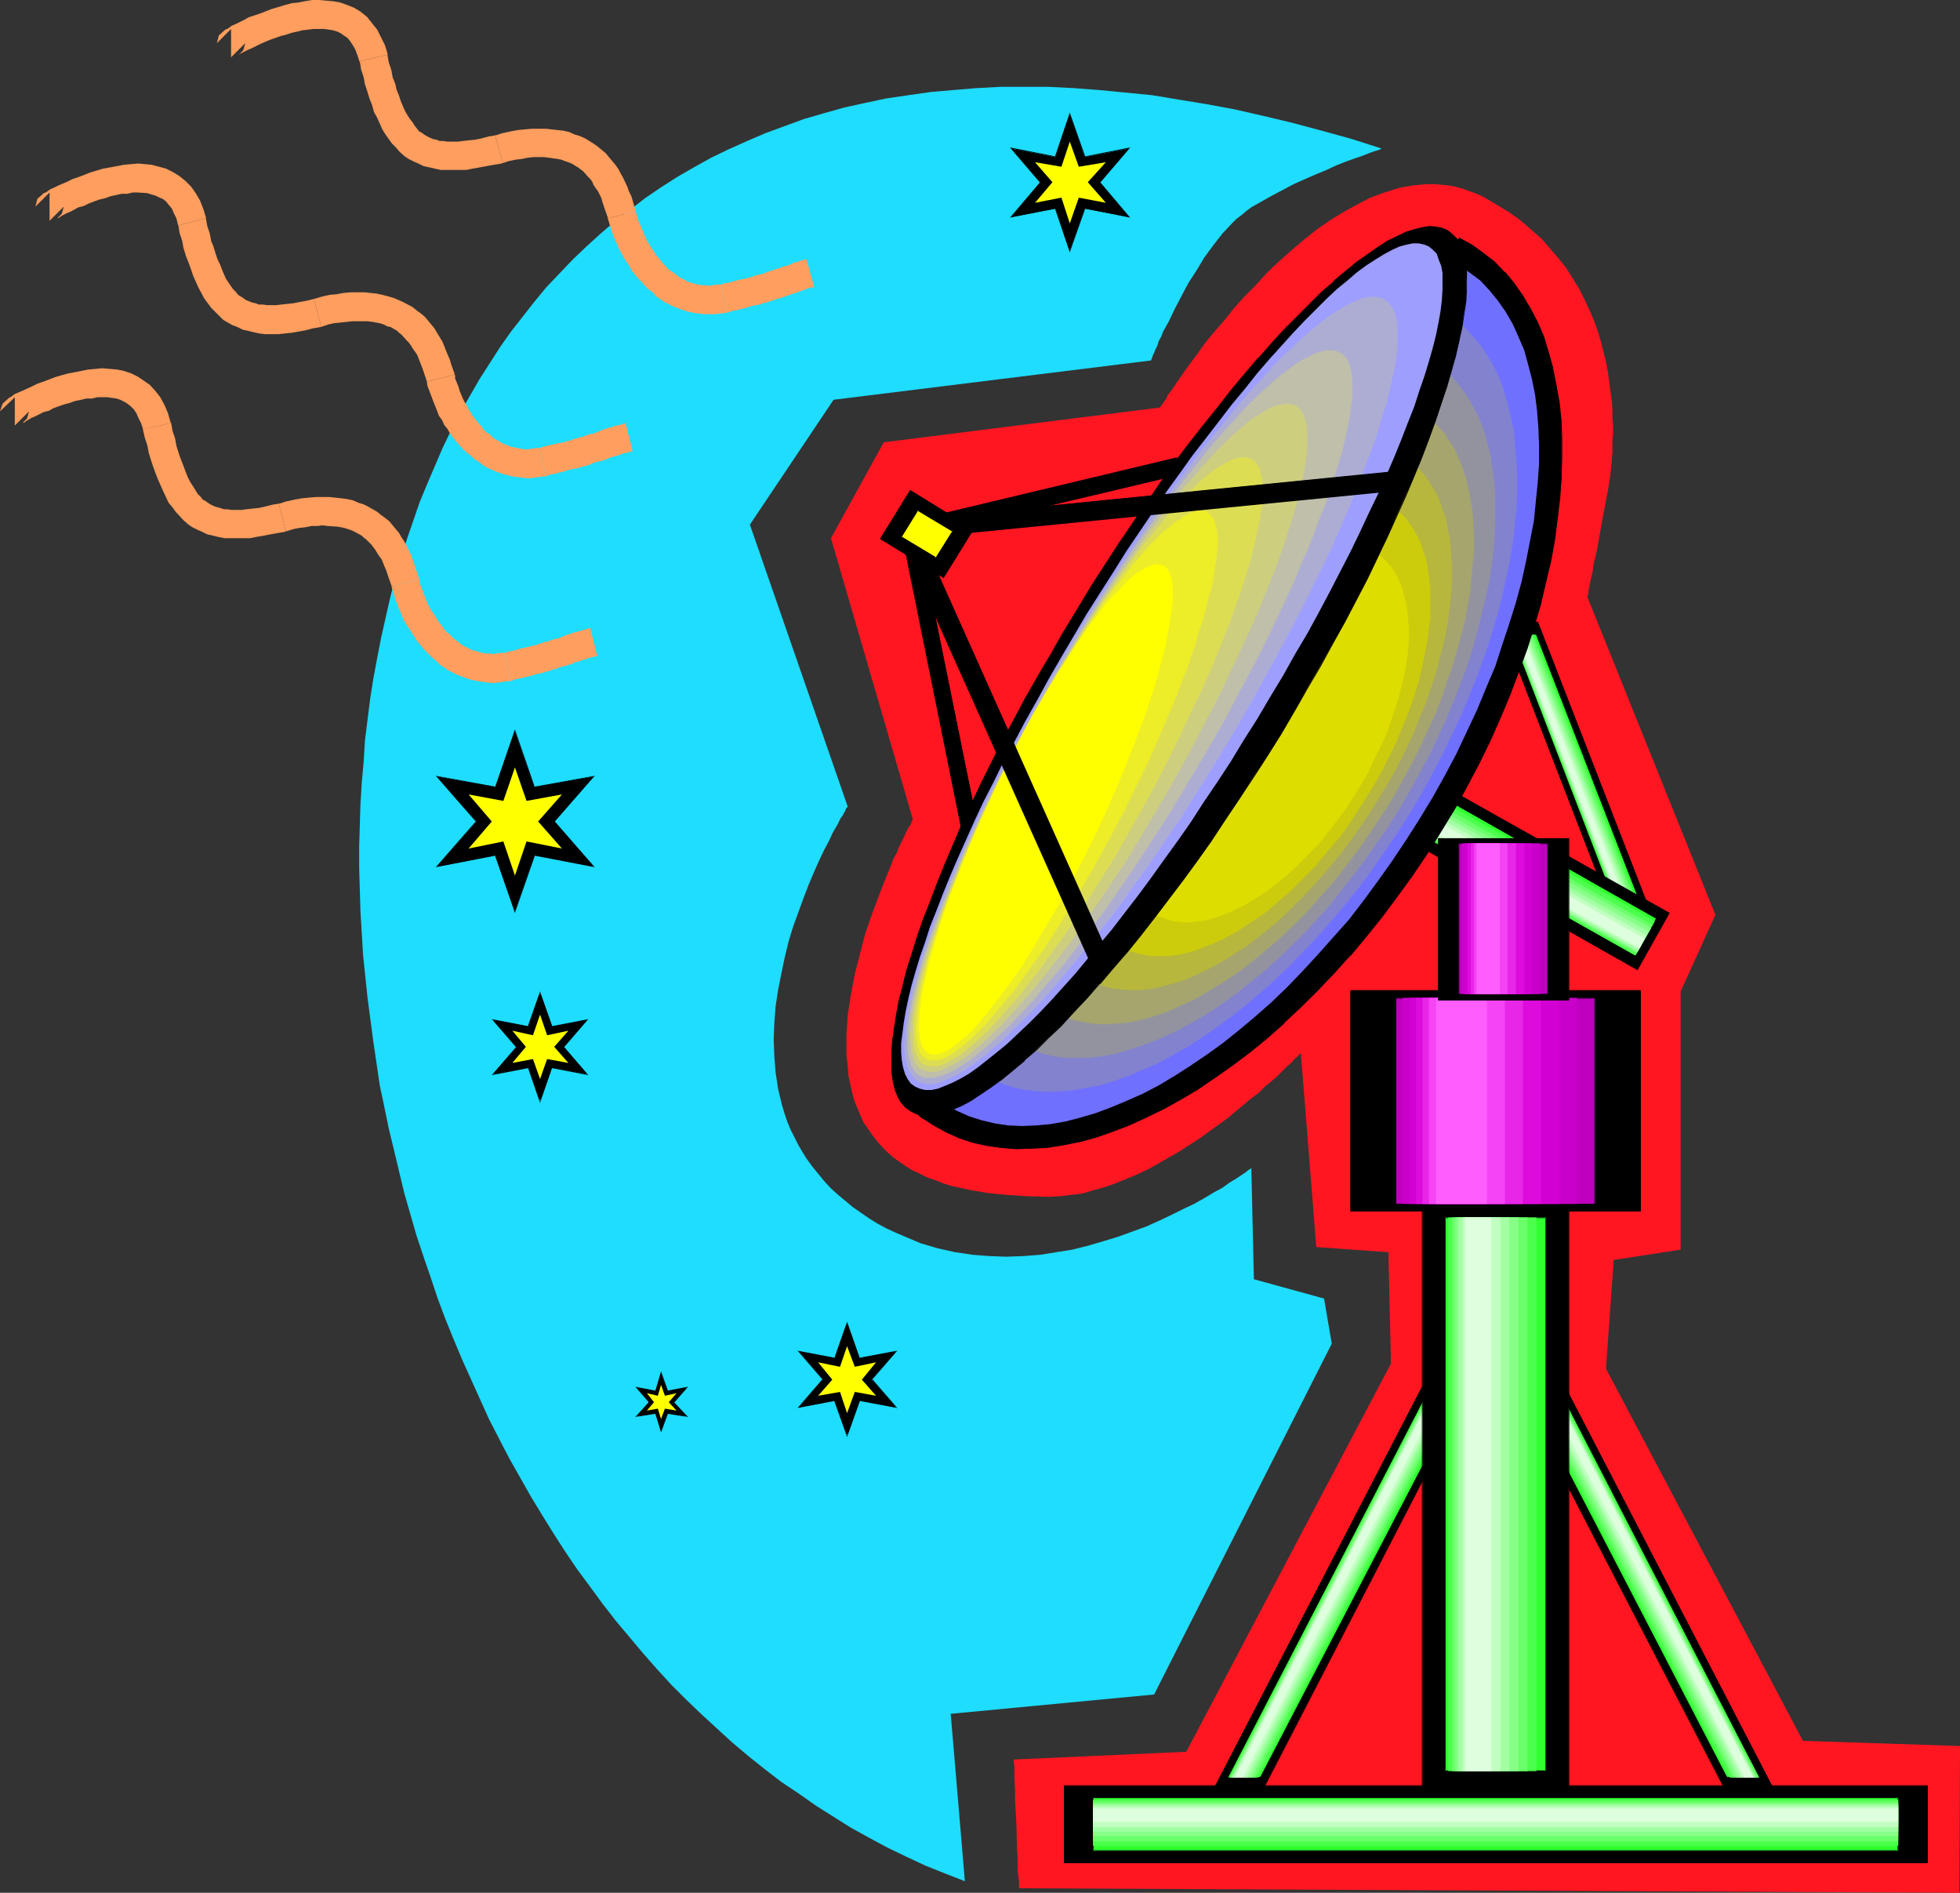 <?xml version="1.0" encoding="UTF-8" standalone="no"?>
<svg
   version="1.0"
   width="130.194mm"
   height="125.701mm"
   id="svg142"
   sodipodi:docname="Satellite Dish 41.wmf"
   xmlns:inkscape="http://www.inkscape.org/namespaces/inkscape"
   xmlns:sodipodi="http://sodipodi.sourceforge.net/DTD/sodipodi-0.dtd"
   xmlns="http://www.w3.org/2000/svg"
   xmlns:svg="http://www.w3.org/2000/svg">
  <rect width="100%" height="100%" fill="#333333" stroke="none"/>
  <sodipodi:namedview
     id="namedview142"
     pagecolor="#ffffff"
     bordercolor="#000000"
     borderopacity="0.25"
     inkscape:showpageshadow="2"
     inkscape:pageopacity="0.0"
     inkscape:pagecheckerboard="0"
     inkscape:deskcolor="#d1d1d1"
     inkscape:document-units="mm" />
  <defs
     id="defs1">
    <pattern
       id="WMFhbasepattern"
       patternUnits="userSpaceOnUse"
       width="6"
       height="6"
       x="0"
       y="0" />
  </defs>
  <path
     style="fill:#ff1621;fill-opacity:1;fill-rule:evenodd;stroke:none"
     d="m 255.974,473.961 v 0 l -0.162,-0.323 v -0.485 -0.646 -0.646 l -0.162,-0.808 -0.162,-2.101 v -2.424 l -0.162,-2.747 -0.162,-5.979 -0.162,-3.07 -0.162,-2.747 v -2.909 l -0.162,-2.424 v -0.97 -0.97 -1.616 l -0.162,-0.646 v -0.808 l 43.309,-1.939 51.389,-97.442 -0.646,-27.956 -18.099,-1.293 -3.878,-48.64 -0.162,0.162 -0.323,0.162 -0.323,0.485 -0.808,0.646 -0.808,0.97 -0.97,0.808 -1.131,1.131 -1.293,1.293 -1.454,1.293 -1.616,1.293 -1.616,1.616 -1.939,1.454 -1.939,1.616 -1.939,1.616 -2.101,1.778 -2.262,1.616 -4.686,3.394 -5.01,3.232 -5.333,3.07 -2.586,1.454 -2.747,1.293 -2.747,1.131 -2.747,1.131 -2.747,0.97 -2.909,0.808 -2.747,0.808 -2.747,0.323 -2.747,0.323 -2.747,0.162 -5.494,-0.162 -5.01,-0.323 -5.01,-0.485 -4.686,-0.808 -2.101,-0.485 -2.262,-0.485 -2.101,-0.646 -1.939,-0.808 -1.939,-0.646 -1.939,-0.97 -1.778,-0.808 -1.616,-0.97 -1.616,-1.131 -1.616,-1.131 -1.454,-1.293 -1.293,-1.293 -1.293,-1.454 -1.131,-1.454 -1.131,-1.616 -1.131,-1.616 -0.808,-1.778 -0.808,-1.939 -0.808,-1.939 -0.485,-1.939 -0.485,-2.101 -0.485,-2.262 -0.162,-2.424 -0.323,-2.424 v -2.586 -2.586 l 0.162,-2.424 0.162,-2.586 0.808,-5.171 0.97,-5.171 1.293,-5.009 1.293,-5.009 1.616,-4.686 1.616,-4.363 1.616,-4.201 0.808,-1.939 0.808,-1.939 0.646,-1.778 0.808,-1.454 0.646,-1.616 0.646,-1.293 0.646,-1.293 0.485,-1.131 0.485,-0.97 0.485,-0.646 0.323,-0.646 0.162,-0.485 0.162,-0.323 v -0.162 l -20.523,-70.456 13.251,-24.078 69.326,-8.726 v 0 l 0.162,-0.162 0.162,-0.323 0.485,-0.646 0.323,-0.485 0.485,-0.646 0.323,-0.808 1.131,-1.454 1.293,-1.939 1.454,-2.101 1.616,-2.262 1.939,-2.586 1.939,-2.747 2.262,-2.747 2.424,-2.747 2.424,-3.07 2.586,-2.909 2.909,-2.909 2.747,-3.07 3.07,-2.909 3.07,-2.747 3.232,-2.747 3.232,-2.586 3.232,-2.262 3.394,-2.101 3.555,-1.939 3.394,-1.778 3.555,-1.293 3.555,-1.131 3.555,-0.646 1.778,-0.162 1.778,-0.162 h 1.778 l 1.778,0.162 1.778,0.162 1.778,0.323 1.778,0.485 1.778,0.646 1.778,0.646 1.778,0.808 3.232,1.939 3.232,1.939 2.909,2.101 2.586,2.262 2.586,2.262 2.101,2.424 2.101,2.424 1.939,2.424 1.616,2.586 1.616,2.586 1.293,2.586 1.293,2.747 1.131,2.586 0.97,2.747 0.808,2.586 0.646,2.586 0.646,2.586 0.485,2.586 0.323,2.424 0.323,2.424 0.323,2.262 0.162,2.262 v 2.101 l 0.162,1.939 v 1.939 l -0.162,1.778 v 1.616 1.454 l -0.162,1.293 v 1.131 l -0.162,0.97 v 0.646 l -0.162,0.808 v 0.646 l -0.323,1.939 -0.323,2.101 -0.485,2.424 -0.485,2.586 -0.485,2.586 -0.97,5.494 -0.485,2.586 -0.646,2.586 -0.323,2.262 -0.485,2.101 -0.162,0.808 -0.162,0.808 -0.162,0.646 v 0.646 l -0.162,0.485 v 0.323 l -0.162,0.162 v 0.162 l 32.158,79.828 -8.726,19.23 v 64.8 l -16.806,2.586 -1.939,27.31 49.45,93.403 39.43,1.293 -0.162,36.844 z"
     id="path1" />
  <path
     style="fill:#000000;fill-opacity:1;fill-rule:evenodd;stroke:none"
     d="m 377.82,159.334 8.242,-3.232 28.442,73.365 -8.403,3.07 z"
     id="path2" />
  <path
     style="fill:#000000;fill-opacity:1;fill-rule:evenodd;stroke:none"
     d="m 377.82,159.172 v 0.323 l 8.242,-3.394 h -0.162 l 28.442,73.365 v -0.162 l -8.242,3.232 h 0.162 l -28.442,-73.365 h -0.162 l 28.442,73.526 8.565,-3.232 -28.603,-73.526 -8.403,3.232 z"
     id="path3" />
  <path
     style="fill:#30ff30;fill-opacity:1;fill-rule:evenodd;stroke:none"
     d="m 380.083,161.273 5.656,-2.262 26.341,68.355 -5.656,2.262 z"
     id="path4" />
  <path
     style="fill:#000000;fill-opacity:1;fill-rule:evenodd;stroke:none"
     d="m 380.244,161.111 -0.162,0.323 5.656,-2.262 h -0.162 l 26.502,68.355 V 227.204 l -5.656,2.262 0.162,0.162 -26.341,-68.517 h -0.323 l 26.502,68.678 5.818,-2.262 -26.502,-68.678 -5.818,2.262 z"
     id="path5" />
  <path
     style="fill:#4cff4c;fill-opacity:1;fill-rule:evenodd;stroke:none"
     d="m 380.244,161.111 4.848,-1.939 13.413,34.42 6.464,16.968 6.626,17.129 -2.424,0.97 -2.424,0.97 -13.251,-34.258 z"
     id="path6" />
  <path
     style="fill:#6bff6b;fill-opacity:1;fill-rule:evenodd;stroke:none"
     d="m 380.406,161.111 2.262,-0.808 2.101,-0.808 13.251,34.258 13.09,34.097 -2.101,0.808 -2.101,0.808 -13.251,-34.097 z"
     id="path7" />
  <path
     style="fill:#87ff87;fill-opacity:1;fill-rule:evenodd;stroke:none"
     d="m 380.568,161.111 3.555,-1.454 13.251,34.258 13.251,34.097 -3.555,1.454 -13.251,-34.258 z"
     id="path8" />
  <path
     style="fill:#a3ffa3;fill-opacity:1;fill-rule:evenodd;stroke:none"
     d="m 380.729,160.95 2.909,-1.131 13.251,34.258 13.251,34.097 -2.909,1.131 -6.626,-16.968 -6.626,-17.129 -6.626,-17.129 z"
     id="path9" />
  <path
     style="fill:#c1ffc1;fill-opacity:1;fill-rule:evenodd;stroke:none"
     d="m 381.052,160.788 2.101,-0.646 13.251,34.258 13.251,34.097 -2.262,0.808 -13.251,-34.258 z"
     id="path10" />
  <path
     style="fill:#ddffdd;fill-opacity:1;fill-rule:evenodd;stroke:none"
     d="m 381.214,160.788 1.454,-0.485 26.341,68.355 -1.293,0.485 z"
     id="path11" />
  <path
     style="fill:#000000;fill-opacity:1;fill-rule:evenodd;stroke:none"
     d="m 354.227,211.044 7.918,-13.897 56.883,32.158 -7.918,14.059 z"
     id="path12" />
  <path
     style="fill:#000000;fill-opacity:1;fill-rule:evenodd;stroke:none"
     d="m 354.227,210.883 0.162,0.323 7.757,-14.059 h -0.162 l 57.045,32.319 v -0.323 l -8.08,14.059 h 0.162 l -56.883,-32.319 -0.162,0.323 57.045,32.319 8.08,-14.382 -57.206,-32.158 -7.918,14.22 z"
     id="path13" />
  <path
     style="fill:#30ff30;fill-opacity:1;fill-rule:evenodd;stroke:none"
     d="m 357.297,210.075 5.494,-9.696 53.166,30.057 -5.494,9.534 z"
     id="path14" />
  <path
     style="fill:#000000;fill-opacity:1;fill-rule:evenodd;stroke:none"
     d="m 357.459,209.913 v 0.162 l 5.494,-9.534 h -0.162 l 53.005,30.057 v -0.162 l -5.494,9.534 0.162,-0.162 -53.005,-29.895 -0.323,0.162 53.328,30.057 5.656,-9.696 -53.328,-30.218 -5.656,9.857 z"
     id="path15" />
  <path
     style="fill:#4cff4c;fill-opacity:1;fill-rule:evenodd;stroke:none"
     d="m 357.459,209.752 4.848,-8.565 26.502,15.028 26.664,15.028 -4.848,8.565 z"
     id="path16" />
  <path
     style="fill:#6bff6b;fill-opacity:1;fill-rule:evenodd;stroke:none"
     d="m 357.62,209.428 4.202,-7.272 26.502,15.028 26.502,15.028 -4.04,7.11 -26.502,-14.867 z"
     id="path17" />
  <path
     style="fill:#87ff87;fill-opacity:1;fill-rule:evenodd;stroke:none"
     d="m 357.782,209.105 3.555,-5.979 26.664,14.867 26.502,15.028 -1.778,3.07 -1.616,2.909 -13.413,-7.433 -13.251,-7.433 z"
     id="path18" />
  <path
     style="fill:#a3ffa3;fill-opacity:1;fill-rule:evenodd;stroke:none"
     d="m 358.105,208.782 1.293,-2.586 1.454,-2.424 26.502,15.19 26.502,14.867 -1.293,2.424 -1.454,2.586 -26.502,-15.028 z"
     id="path19" />
  <path
     style="fill:#c1ffc1;fill-opacity:1;fill-rule:evenodd;stroke:none"
     d="m 358.267,208.459 2.101,-3.717 26.502,15.028 26.502,15.028 -0.97,1.778 -0.97,1.778 -13.413,-7.433 -13.251,-7.433 z"
     id="path20" />
  <path
     style="fill:#ddffdd;fill-opacity:1;fill-rule:evenodd;stroke:none"
     d="m 358.428,208.136 1.454,-2.586 53.005,30.057 -1.293,2.424 z"
     id="path21" />
  <path
     style="fill:#000000;fill-opacity:1;fill-rule:evenodd;stroke:none"
     d="m 356.974,348.239 h 12.282 l -52.52,101.321 h -12.282 z"
     id="path22" />
  <path
     style="fill:#000000;fill-opacity:1;fill-rule:evenodd;stroke:none"
     d="m 357.136,348.239 -0.162,0.162 h 12.282 l -0.162,-0.162 -52.358,101.321 v -0.162 h -12.282 l 0.162,0.323 52.52,-101.482 -0.162,-0.162 -52.682,101.644 h 12.605 L 369.417,348.078 H 356.974 Z"
     id="path23" />
  <path
     style="fill:#30ff30;fill-opacity:1;fill-rule:evenodd;stroke:none"
     d="m 357.136,351.633 h 8.565 l -49.126,94.534 h -8.403 z"
     id="path24" />
  <path
     style="fill:#000000;fill-opacity:1;fill-rule:evenodd;stroke:none"
     d="m 357.297,351.633 -0.162,0.162 h 8.565 l -0.162,-0.162 -49.126,94.372 h 0.162 -8.403 l 0.162,0.162 48.965,-94.534 -0.162,-0.162 -49.126,94.857 h 8.726 l 49.126,-94.857 h -8.726 z"
     id="path25" />
  <path
     style="fill:#4cff4c;fill-opacity:1;fill-rule:evenodd;stroke:none"
     d="m 357.459,351.633 h 7.272 l -24.402,47.348 -24.402,47.186 h -7.434 l 24.402,-47.186 z"
     id="path26" />
  <path
     style="fill:#6bff6b;fill-opacity:1;fill-rule:evenodd;stroke:none"
     d="m 357.62,351.633 h 6.464 l -24.563,47.348 -24.402,47.186 h -6.302 l 24.402,-47.186 z"
     id="path27" />
  <path
     style="fill:#87ff87;fill-opacity:1;fill-rule:evenodd;stroke:none"
     d="m 357.944,351.633 h 5.333 l -24.402,47.348 -24.563,47.186 h -5.333 l 24.563,-47.186 z"
     id="path28" />
  <path
     style="fill:#a3ffa3;fill-opacity:1;fill-rule:evenodd;stroke:none"
     d="m 358.267,351.633 h 4.202 l -24.402,47.348 -24.402,47.186 h -4.363 l 24.563,-47.186 z"
     id="path29" />
  <path
     style="fill:#c1ffc1;fill-opacity:1;fill-rule:evenodd;stroke:none"
     d="m 358.59,351.633 h 3.232 l -48.965,94.534 h -3.232 l 24.402,-47.186 z"
     id="path30" />
  <path
     style="fill:#ddffdd;fill-opacity:1;fill-rule:evenodd;stroke:none"
     d="m 358.752,351.633 h 2.262 l -48.965,94.534 h -2.101 z"
     id="path31" />
  <path
     style="fill:#000000;fill-opacity:1;fill-rule:evenodd;stroke:none"
     d="m 393.011,348.239 h -12.282 l 52.682,101.321 h 12.12 z"
     id="path32" />
  <path
     style="fill:#000000;fill-opacity:1;fill-rule:evenodd;stroke:none"
     d="m 393.011,348.078 h -12.443 l 52.682,101.644 h 12.443 l -52.682,-101.644 -0.162,0.162 52.52,101.482 0.162,-0.323 h -12.12 v 0.162 l -52.52,-101.321 -0.162,0.162 h 12.282 l -0.162,-0.162 z"
     id="path33" />
  <path
     style="fill:#30ff30;fill-opacity:1;fill-rule:evenodd;stroke:none"
     d="m 393.011,351.633 h -8.565 l 48.965,94.534 h 8.403 z"
     id="path34" />
  <path
     style="fill:#000000;fill-opacity:1;fill-rule:evenodd;stroke:none"
     d="m 393.011,351.471 h -8.726 l 49.126,94.857 h 8.565 l -48.965,-94.857 -0.162,0.162 48.803,94.534 0.162,-0.162 h -8.403 0.162 l -48.965,-94.372 -0.162,0.162 h 8.565 l -0.162,-0.162 z"
     id="path35" />
  <path
     style="fill:#4cff4c;fill-opacity:1;fill-rule:evenodd;stroke:none"
     d="m 392.688,351.633 h -7.434 l 24.402,47.348 24.563,47.186 h 7.434 l -24.563,-47.186 z"
     id="path36" />
  <path
     style="fill:#6bff6b;fill-opacity:1;fill-rule:evenodd;stroke:none"
     d="m 392.364,351.633 h -6.302 l 24.402,47.348 24.563,47.186 h 6.302 l -24.563,-47.186 z"
     id="path37" />
  <path
     style="fill:#87ff87;fill-opacity:1;fill-rule:evenodd;stroke:none"
     d="m 392.041,351.633 h -5.333 l 24.563,47.348 24.402,47.186 h 5.333 l -24.563,-47.186 z"
     id="path38" />
  <path
     style="fill:#a3ffa3;fill-opacity:1;fill-rule:evenodd;stroke:none"
     d="m 391.718,351.633 h -4.202 l 24.563,47.348 24.402,47.186 h 4.202 l -24.402,-47.186 z"
     id="path39" />
  <path
     style="fill:#c1ffc1;fill-opacity:1;fill-rule:evenodd;stroke:none"
     d="m 391.556,351.633 h -3.394 l 24.563,47.348 24.563,47.186 h 3.07 l -24.402,-47.186 z"
     id="path40" />
  <path
     style="fill:#ddffdd;fill-opacity:1;fill-rule:evenodd;stroke:none"
     d="m 391.233,351.633 h -2.101 l 48.803,94.534 h 2.262 z"
     id="path41" />
  <path
     style="fill:#000000;fill-opacity:1;fill-rule:evenodd;stroke:none"
     d="m 366.347,59.791 3.07,1.778 3.07,2.101 2.747,2.262 2.586,2.424 2.262,2.909 2.262,2.909 1.778,3.232 1.778,3.394 1.616,3.717 1.293,3.878 0.97,4.04 0.97,4.201 0.646,4.363 0.485,4.525 0.162,4.686 v 4.686 5.009 l -0.485,5.009 -0.485,5.171 -0.808,5.333 -0.97,5.333 -1.131,5.333 -1.454,5.656 -1.616,5.494 -1.778,5.656 -1.939,5.656 -2.262,5.656 -2.424,5.656 -2.586,5.817 -2.747,5.817 -3.07,5.656 -3.07,5.817 -3.394,5.656 -3.555,5.656 -3.717,5.494 -3.717,5.171 -3.878,5.171 -3.878,4.848 -4.04,4.848 -4.202,4.525 -4.04,4.363 -4.202,4.04 -4.202,4.04 -4.363,3.717 -4.202,3.555 -4.363,3.394 -4.363,3.07 -4.363,2.747 -4.202,2.586 -4.363,2.424 -4.363,2.101 -4.202,1.939 -4.363,1.616 -4.04,1.454 -4.202,1.131 -4.04,0.808 -4.04,0.646 -3.878,0.323 h -3.878 l -3.717,-0.162 -3.717,-0.646 -3.555,-0.808 -3.394,-1.131 -3.232,-1.454 -3.07,-1.616 -1.616,-0.97 -1.454,-1.131 -2.909,-2.262 z"
     id="path42" />
  <path
     style="fill:#000000;fill-opacity:1;fill-rule:evenodd;stroke:none"
     d="m 366.508,59.952 h -0.162 l 3.07,1.778 3.07,2.101 2.747,2.262 v -0.162 l 2.586,2.586 h -0.162 l 2.424,2.747 2.101,3.07 1.939,3.232 1.616,3.394 1.616,3.717 1.293,3.717 1.131,4.04 v 0 l 0.808,4.201 0.646,4.363 0.485,4.525 0.323,4.686 v 4.686 l -0.162,5.009 -0.485,5.009 -0.485,5.171 -0.808,5.333 -0.97,5.333 -1.131,5.333 -1.454,5.656 v -0.162 l -1.616,5.494 -1.778,5.656 -1.939,5.656 -2.262,5.817 -2.262,5.656 -2.747,5.817 -2.747,5.656 -3.07,5.817 -3.07,5.656 -3.394,5.817 -3.555,5.494 -3.717,5.494 -3.717,5.333 -3.878,5.171 -3.878,4.848 -4.04,4.686 h 0.162 l -4.202,4.525 -4.04,4.363 -4.363,4.202 -4.202,4.04 v -0.162 l -4.202,3.717 -4.363,3.555 -4.202,3.394 -4.363,3.07 -4.363,2.747 -4.363,2.747 -4.363,2.262 -4.202,2.101 -4.363,1.939 -4.202,1.778 -4.202,1.293 -4.04,1.131 v 0 l -4.04,0.808 -4.04,0.646 -3.878,0.323 h -3.878 l -3.717,-0.162 -3.717,-0.485 -3.555,-0.97 h 0.162 l -3.394,-1.131 -3.394,-1.454 -3.07,-1.616 -1.616,-0.97 -1.454,-1.131 -2.747,-2.262 v 0.162 l 137.845,-218.155 -0.162,-0.323 -137.845,218.478 2.747,2.424 1.616,0.97 1.454,0.97 3.232,1.778 3.232,1.454 3.394,1.131 v 0 l 3.555,0.808 3.717,0.485 3.717,0.323 3.878,-0.162 3.878,-0.162 4.04,-0.646 4.04,-0.808 h 0.162 l 4.04,-1.131 4.202,-1.454 4.202,-1.616 4.202,-1.939 4.363,-2.101 4.363,-2.424 4.363,-2.586 4.202,-2.909 4.363,-3.07 4.363,-3.232 4.363,-3.555 4.202,-3.717 v -0.162 l 4.202,-3.878 4.202,-4.202 4.202,-4.363 4.04,-4.525 h 0.162 l 3.878,-4.686 4.04,-5.009 3.717,-5.009 3.878,-5.333 3.717,-5.494 3.394,-5.494 3.555,-5.817 3.07,-5.656 3.07,-5.817 2.747,-5.656 2.586,-5.817 2.424,-5.817 2.101,-5.656 2.101,-5.656 1.778,-5.656 1.616,-5.494 v 0 l 1.293,-5.656 1.293,-5.333 0.97,-5.333 0.646,-5.333 0.646,-5.171 0.323,-5.009 0.162,-5.009 v -4.686 l -0.162,-4.686 -0.485,-4.525 -0.808,-4.363 -0.808,-4.201 v -0.162 l -1.131,-3.878 -1.131,-3.878 -1.616,-3.717 -1.778,-3.394 -1.939,-3.232 -2.101,-3.07 -2.262,-2.747 h -0.162 l -2.424,-2.586 v 0 l -2.909,-2.262 -2.909,-2.101 -3.232,-1.778 z"
     id="path43" />
  <path
     style="fill:#7070ff;fill-opacity:1;fill-rule:evenodd;stroke:none"
     d="m 366.347,66.578 2.747,1.939 2.586,1.939 2.262,2.424 2.101,2.586 1.939,2.747 1.778,3.07 1.454,3.232 1.454,3.394 0.97,3.555 0.97,3.717 0.808,4.04 0.485,4.04 0.323,4.202 0.162,4.363 v 4.686 l -0.323,4.525 -0.485,4.848 -0.485,4.848 -0.97,5.009 -0.97,5.009 -1.131,5.171 -1.454,5.333 -1.616,5.171 -1.778,5.333 -1.778,5.494 -2.262,5.333 -2.262,5.494 -2.586,5.494 -2.586,5.494 -2.909,5.494 -3.07,5.494 -3.232,5.333 -3.394,5.333 -3.555,5.333 -3.555,5.009 -3.555,4.848 -3.717,4.848 -3.878,4.363 -3.878,4.363 -3.878,4.201 -3.878,4.04 -4.04,3.878 -4.04,3.555 -4.04,3.394 -4.04,3.232 -4.04,2.909 -4.04,2.747 -4.04,2.586 -4.04,2.424 -4.04,2.101 -4.04,1.778 -3.878,1.616 -3.878,1.454 -3.878,1.131 -3.717,0.97 -3.717,0.646 -3.555,0.323 -3.555,0.162 -3.555,-0.162 -3.232,-0.485 -3.394,-0.808 -3.07,-0.97 -2.909,-1.293 -2.909,-1.454 -1.454,-0.97 -1.293,-0.97 z"
     id="path44" />
  <path
     style="fill:#8282ce;fill-opacity:1;fill-rule:evenodd;stroke:none"
     d="m 362.792,78.536 2.586,1.778 2.262,1.778 2.101,2.262 1.939,2.262 1.616,2.424 1.616,2.747 1.454,2.909 1.131,3.07 0.97,3.394 0.808,3.394 0.808,3.555 0.323,3.717 0.323,3.878 0.162,3.878 v 4.202 l -0.162,4.202 -0.485,4.363 -0.485,4.363 -0.808,4.525 -0.97,4.525 -0.97,4.686 -1.293,4.686 -1.454,4.848 -1.616,4.848 -1.778,4.848 -1.939,4.848 -2.101,5.009 -2.262,4.848 -2.424,5.009 -2.586,5.009 -2.747,5.009 -2.909,4.848 -3.07,4.848 -3.232,4.686 -3.232,4.686 -3.232,4.363 -3.394,4.201 -3.555,4.202 -3.394,3.878 -3.555,3.717 -3.555,3.717 -3.555,3.394 -3.717,3.232 -3.555,3.07 -3.717,2.909 -3.717,2.747 -3.717,2.586 -3.555,2.262 -3.717,2.101 -3.555,1.939 -3.717,1.616 -3.394,1.454 -3.555,1.293 -3.555,1.131 -3.394,0.646 -3.394,0.646 -3.232,0.323 -3.232,0.162 -3.07,-0.162 -3.07,-0.323 -2.909,-0.646 -2.909,-0.97 -2.586,-1.131 -2.747,-1.454 -1.293,-0.808 -1.131,-0.808 z"
     id="path45" />
  <path
     style="fill:#9393a0;fill-opacity:1;fill-rule:evenodd;stroke:none"
     d="m 359.398,90.494 2.101,1.454 2.101,1.778 1.939,1.939 1.616,2.101 1.616,2.262 1.293,2.424 1.293,2.586 1.131,2.747 0.808,2.909 0.808,3.07 0.485,3.232 0.485,3.232 0.323,3.555 v 3.555 3.717 l -0.162,3.717 -0.323,3.878 -0.485,3.878 -0.646,4.04 -0.97,4.201 -0.97,4.04 -1.131,4.363 -1.131,4.201 -1.454,4.363 -1.616,4.363 -1.778,4.363 -1.778,4.363 -2.101,4.525 -2.101,4.363 -2.424,4.525 -2.424,4.363 -2.586,4.525 -2.747,4.363 -2.909,4.04 -2.909,4.201 -2.909,3.878 -3.07,3.878 -2.909,3.717 -3.232,3.555 -3.07,3.394 -3.232,3.07 -3.232,3.232 -3.232,2.909 -3.394,2.747 -3.232,2.586 -3.232,2.424 -3.232,2.262 -3.394,2.101 -3.232,1.778 -3.232,1.778 -3.232,1.454 -3.232,1.293 -3.232,1.131 -3.07,0.97 -3.07,0.808 -2.909,0.485 -2.909,0.323 h -2.909 -2.909 l -2.586,-0.323 -2.747,-0.646 -2.586,-0.808 -2.424,-1.131 -2.262,-1.131 -2.262,-1.616 53.328,-84.676 z"
     id="path46" />
  <path
     style="fill:#a5a56d;fill-opacity:1;fill-rule:evenodd;stroke:none"
     d="m 355.843,102.613 1.939,1.293 1.778,1.454 1.616,1.778 1.616,1.778 1.293,2.101 1.293,2.101 0.97,2.262 0.97,2.424 0.808,2.586 0.646,2.747 0.485,2.747 0.485,2.909 0.162,3.07 0.162,3.232 v 3.07 l -0.323,3.394 -0.323,3.394 -0.323,3.555 -0.646,3.555 -0.646,3.717 -0.97,3.555 -0.97,3.717 -1.131,3.878 -1.293,3.717 -1.293,3.878 -1.454,3.878 -1.778,3.878 -1.778,3.878 -1.939,4.04 -2.101,3.878 -2.101,3.878 -2.262,3.878 -2.586,3.878 -2.424,3.717 -2.586,3.717 -2.586,3.394 -2.586,3.394 -2.747,3.232 -2.747,3.07 -2.747,3.07 -2.909,2.909 -2.747,2.586 -2.909,2.586 -2.909,2.424 -2.909,2.424 -2.909,2.101 -2.909,1.939 -2.909,1.778 -2.909,1.778 -2.747,1.454 -2.909,1.293 -2.747,1.293 -2.909,0.97 -2.586,0.808 -2.747,0.646 -2.586,0.485 -2.747,0.162 -2.424,0.162 -2.586,-0.162 -2.262,-0.323 -2.424,-0.485 -2.262,-0.646 -2.101,-0.97 -2.101,-1.131 -0.97,-0.646 -0.97,-0.808 z"
     id="path47" />
  <path
     style="fill:#b7b73d;fill-opacity:1;fill-rule:evenodd;stroke:none"
     d="m 352.288,114.572 1.616,1.131 1.616,1.293 1.454,1.454 1.293,1.616 1.131,1.778 1.131,1.778 0.97,2.101 0.646,2.101 0.808,2.101 0.485,2.424 0.485,2.424 0.323,2.586 0.162,2.586 0.162,2.747 v 2.747 l -0.162,2.909 -0.323,3.07 -0.323,2.909 -0.485,3.07 -0.646,3.232 -0.808,3.232 -0.808,3.232 -0.97,3.232 -1.131,3.394 -1.131,3.232 -1.454,3.394 -1.293,3.394 -1.616,3.394 -1.616,3.394 -1.778,3.394 -1.939,3.394 -2.101,3.394 -2.101,3.394 -2.101,3.07 -2.262,3.232 -2.262,3.07 -2.262,2.747 -2.424,2.909 -2.424,2.747 -2.424,2.586 -2.424,2.424 -2.424,2.424 -2.424,2.262 -2.586,2.101 -2.424,1.939 -2.586,1.939 -2.586,1.616 -2.424,1.616 -2.586,1.454 -2.424,1.293 -2.424,1.131 -2.586,1.131 -2.262,0.808 -2.424,0.646 -2.424,0.646 -2.262,0.323 -2.262,0.323 h -2.101 l -2.262,-0.162 -1.939,-0.162 -2.101,-0.485 -1.939,-0.646 -1.778,-0.808 -1.778,-0.97 -0.97,-0.485 -0.808,-0.646 40.885,-64.8 z"
     id="path48" />
  <path
     style="fill:#cccc0c;fill-opacity:1;fill-rule:evenodd;stroke:none"
     d="m 348.732,126.53 1.293,0.97 1.454,1.131 1.131,1.131 1.131,1.454 0.97,1.454 0.97,1.616 0.808,1.616 0.646,1.778 0.646,1.939 0.485,1.939 0.323,2.101 0.323,2.101 0.162,2.262 v 2.424 2.262 2.424 l -0.323,2.586 -0.323,2.586 -0.485,2.586 -0.485,2.586 -0.646,2.747 -0.646,2.747 -0.808,2.747 -0.97,2.909 -0.97,2.747 -1.293,2.909 -1.131,2.909 -1.293,2.909 -1.454,2.747 -1.454,2.909 -1.616,2.909 -1.778,2.909 -1.778,2.747 -1.778,2.747 -1.778,2.747 -1.939,2.586 -2.101,2.424 -1.939,2.262 -1.939,2.424 -2.101,2.101 -2.101,2.101 -2.101,2.101 -2.101,1.778 -2.101,1.778 -2.101,1.778 -2.101,1.454 -2.262,1.454 -2.101,1.454 -2.101,1.131 -2.101,1.131 -2.101,0.97 -2.101,0.808 -1.939,0.808 -2.101,0.646 -1.939,0.485 -1.939,0.323 -1.939,0.162 h -1.939 -1.778 l -1.778,-0.323 -1.616,-0.323 -1.616,-0.485 -1.616,-0.646 -1.616,-0.97 -1.293,-0.97 z"
     id="path49" />
  <path
     style="fill:#dddd00;fill-opacity:1;fill-rule:evenodd;stroke:none"
     d="m 345.177,138.488 1.131,0.808 1.131,0.97 0.97,0.97 0.97,1.131 0.646,1.131 0.808,1.293 0.646,1.454 0.646,1.454 0.323,1.616 0.485,1.616 0.323,1.778 0.162,1.616 0.162,1.939 0.162,1.778 v 2.101 l -0.162,1.939 -0.162,2.101 -0.323,2.101 -0.323,2.101 -0.485,2.101 -1.131,4.525 -1.454,4.525 -1.616,4.686 -2.262,4.686 -2.262,4.848 -2.747,4.686 -2.909,4.525 -3.07,4.201 -3.232,4.04 -3.394,3.555 -3.394,3.394 -3.555,3.07 -3.394,2.586 -3.555,2.262 -1.778,1.131 -1.778,0.808 -1.616,0.808 -1.778,0.646 -1.616,0.646 -1.616,0.485 -1.616,0.485 -1.616,0.162 -1.616,0.162 -1.454,0.162 -3.07,-0.323 -1.293,-0.323 -1.454,-0.485 -1.293,-0.485 -1.131,-0.646 -1.131,-0.808 z"
     id="path50" />
  <path
     style="fill:#000000;fill-opacity:1;fill-rule:evenodd;stroke:none"
     d="m 270.518,152.87 3.555,-5.656 3.555,-5.494 3.555,-5.494 3.394,-5.333 3.555,-5.171 3.555,-5.009 3.555,-4.848 3.555,-4.686 3.555,-4.686 3.394,-4.363 3.394,-4.363 3.394,-4.04 3.394,-3.878 3.394,-3.717 3.232,-3.394 3.232,-3.394 3.07,-3.07 3.07,-2.909 2.909,-2.747 2.909,-2.424 2.747,-2.262 2.747,-1.939 2.586,-1.939 2.586,-1.454 2.262,-1.293 2.262,-0.97 2.101,-0.646 2.101,-0.646 1.778,-0.162 1.778,0.162 1.454,0.323 1.454,0.646 1.131,0.97 1.131,1.131 0.808,1.616 0.646,1.616 0.485,2.101 0.323,2.262 v 2.424 2.586 l -0.162,2.909 -0.485,3.232 -0.485,3.232 -0.646,3.555 -0.97,3.717 -0.97,3.878 -1.293,4.04 -1.293,4.201 -1.454,4.363 -1.778,4.525 -1.778,4.525 -1.939,4.848 -2.101,4.848 -2.262,5.009 -2.262,5.171 -2.424,5.171 -2.586,5.333 -2.747,5.333 -2.909,5.494 -3.07,5.494 -3.07,5.494 -3.232,5.656 -3.232,5.656 -3.394,5.656 -3.555,5.656 -3.555,5.494 -3.394,5.494 -3.555,5.171 -3.555,5.171 -3.555,5.009 -3.555,4.848 -3.555,4.848 -3.394,4.525 -3.555,4.525 -3.394,4.202 -3.394,4.04 -3.394,3.878 -3.394,3.717 -3.232,3.555 -3.07,3.232 -3.232,3.07 -3.07,2.909 -2.909,2.747 -2.909,2.424 -2.747,2.262 -2.747,2.101 -2.586,1.616 -2.424,1.616 -2.424,1.293 -2.262,0.97 -2.262,0.808 -1.939,0.485 -1.778,0.162 h -1.778 l -1.454,-0.485 -1.454,-0.646 -1.293,-0.97 -0.97,-1.131 -0.808,-1.454 -0.808,-1.778 -0.323,-1.939 -0.323,-2.262 -0.162,-2.424 v -2.747 l 0.323,-2.909 0.323,-3.07 0.646,-3.394 0.646,-3.555 0.97,-3.555 0.97,-3.878 1.293,-4.04 1.293,-4.201 1.454,-4.363 1.778,-4.525 1.778,-4.686 1.939,-4.686 1.939,-5.009 2.262,-5.009 2.424,-5.009 2.424,-5.171 2.586,-5.333 2.747,-5.333 2.909,-5.494 2.909,-5.494 3.232,-5.494 3.232,-5.656 3.232,-5.656 z"
     id="path51" />
  <path
     style="fill:#000000;fill-opacity:1;fill-rule:evenodd;stroke:none"
     d="m 270.68,152.87 3.555,-5.656 3.555,-5.494 3.394,-5.494 3.555,-5.171 3.555,-5.171 3.555,-5.171 3.555,-4.848 3.555,-4.686 3.555,-4.525 3.394,-4.525 3.394,-4.201 3.394,-4.04 3.394,-3.878 v 0 l 3.232,-3.717 3.232,-3.555 3.232,-3.394 6.141,-5.979 2.909,-2.586 v 0 l 2.909,-2.424 2.909,-2.262 2.747,-2.101 2.424,-1.778 2.586,-1.454 2.424,-1.293 2.262,-0.97 2.101,-0.808 1.939,-0.485 v 0 l 1.778,-0.162 h 1.778 l 1.454,0.485 v 0 l 1.293,0.646 1.293,0.97 v -0.162 l 0.97,1.293 0.808,1.454 0.646,1.778 v -0.162 l 0.485,2.101 0.323,2.262 0.162,2.424 v 2.586 l -0.323,2.909 -0.323,3.232 -0.646,3.232 -0.646,3.555 -0.97,3.717 v 0 l -0.97,3.717 -1.293,4.04 -1.293,4.201 -1.454,4.363 -1.778,4.525 -1.778,4.686 -1.939,4.848 -1.939,4.848 -2.262,5.009 -2.424,5.009 -5.01,10.504 -5.656,10.827 -2.909,5.494 -3.07,5.656 -3.232,5.656 -3.394,5.656 -3.394,5.656 -3.555,5.656 -3.394,5.494 -3.555,5.333 -3.555,5.333 -3.555,5.171 -3.555,5.009 -3.555,4.848 -3.555,4.848 -3.394,4.525 -3.555,4.363 -3.394,4.201 -3.394,4.04 -3.394,4.04 h 0.162 l -3.394,3.555 -3.232,3.555 -3.232,3.394 -3.07,3.07 -3.07,2.909 -3.07,2.747 v -0.162 l -2.909,2.586 -2.747,2.262 -2.586,1.939 -2.747,1.778 -2.424,1.454 -2.424,1.293 -2.101,0.97 -2.262,0.808 -1.939,0.485 v 0 l -1.778,0.162 h -1.778 l -1.454,-0.485 v 0 l -1.454,-0.646 -1.131,-0.808 v 0 l -0.97,-1.293 -0.808,-1.454 -0.808,-1.778 v 0.162 l -0.323,-1.939 -0.323,-2.262 -0.162,-2.424 v -2.747 l 0.323,-2.909 0.323,-3.07 0.646,-3.394 0.646,-3.555 0.97,-3.555 v 0 l 0.97,-3.878 1.293,-4.04 1.293,-4.201 1.454,-4.363 1.616,-4.525 1.939,-4.686 1.778,-4.686 2.101,-4.848 2.262,-5.009 4.848,-10.342 5.333,-10.665 2.909,-5.494 2.909,-5.333 3.232,-5.656 3.07,-5.656 3.394,-5.656 3.394,-5.656 -0.162,-0.162 -3.555,5.817 -3.232,5.656 -3.232,5.494 -3.232,5.656 -2.909,5.494 -2.909,5.333 -5.333,10.665 -4.848,10.342 -2.101,5.009 -2.101,4.848 -1.939,4.848 -1.778,4.686 -1.778,4.525 -1.454,4.202 -1.293,4.202 -1.293,4.04 -0.97,3.878 v 0.162 l -0.97,3.555 -0.646,3.555 -0.485,3.394 -0.485,3.07 -0.162,2.909 v 2.747 2.424 l 0.323,2.262 0.485,1.939 v 0 l 0.646,1.778 0.808,1.454 1.131,1.293 1.293,0.97 1.293,0.646 1.616,0.323 1.778,0.162 1.778,-0.162 h 0.162 l 1.939,-0.646 2.101,-0.646 2.262,-0.97 2.424,-1.293 2.424,-1.616 2.586,-1.778 2.747,-1.939 2.747,-2.262 2.909,-2.424 v -0.162 l 3.07,-2.586 2.909,-2.909 3.232,-3.07 3.07,-3.394 3.394,-3.555 3.232,-3.717 h 0.162 l 3.232,-3.878 3.555,-4.04 3.394,-4.202 3.394,-4.363 3.555,-4.686 3.555,-4.686 3.555,-4.848 3.555,-5.009 3.394,-5.171 3.555,-5.333 3.555,-5.333 3.555,-5.494 3.555,-5.656 3.394,-5.817 3.232,-5.656 3.232,-5.494 3.07,-5.656 3.07,-5.494 5.656,-10.827 5.01,-10.504 2.262,-5.009 2.262,-5.009 2.101,-5.009 1.939,-4.686 1.778,-4.686 1.616,-4.525 1.454,-4.363 1.454,-4.201 1.131,-4.04 1.131,-3.878 v 0 l 0.808,-3.717 0.808,-3.555 0.485,-3.232 0.485,-3.232 0.162,-2.909 v -2.586 -2.424 l -0.323,-2.262 -0.485,-2.101 v 0 l -0.646,-1.778 -0.808,-1.454 -1.131,-1.131 -1.293,-1.131 -1.454,-0.646 -1.454,-0.323 -1.778,-0.162 -1.778,0.323 h -0.162 l -1.939,0.485 -2.101,0.646 -2.262,1.131 -2.424,1.131 -2.424,1.616 -2.586,1.778 -2.747,1.939 -2.747,2.262 -2.909,2.424 v 0.162 l -3.07,2.586 -6.141,6.141 -3.232,3.232 -3.232,3.555 -3.232,3.717 h -0.162 l -3.232,3.878 -3.394,4.04 -3.394,4.363 -3.555,4.363 -3.555,4.525 -3.555,4.686 -3.555,5.009 -3.394,5.009 -3.555,5.171 -3.555,5.171 -3.555,5.494 -3.555,5.494 -3.394,5.656 z"
     id="path52" />
  <path
     style="fill:#9e9eff;fill-opacity:1;fill-rule:evenodd;stroke:none"
     d="m 272.78,154.163 3.394,-5.333 3.394,-5.333 3.232,-5.171 3.394,-5.009 3.394,-5.009 3.232,-4.848 3.394,-4.686 3.232,-4.525 3.394,-4.363 3.232,-4.202 3.232,-4.201 3.232,-3.878 3.07,-3.878 3.07,-3.555 3.07,-3.394 2.909,-3.232 2.909,-3.07 2.747,-2.747 2.747,-2.747 2.586,-2.424 2.586,-2.101 2.424,-2.101 2.424,-1.778 2.262,-1.454 2.101,-1.293 2.101,-1.131 1.778,-0.808 1.778,-0.485 1.616,-0.323 h 1.454 l 1.454,0.323 1.131,0.485 0.97,0.808 0.97,0.97 0.485,1.454 0.646,1.616 0.323,1.778 v 1.939 2.262 l -0.162,2.586 -0.323,2.747 -0.485,2.747 -0.646,3.232 -0.808,3.232 -0.97,3.394 -1.131,3.717 -1.293,3.717 -1.293,4.04 -1.616,4.04 -1.616,4.202 -1.778,4.363 -1.939,4.525 -2.101,4.686 -2.262,4.686 -2.262,4.848 -2.424,5.009 -2.586,5.009 -2.586,5.009 -2.747,5.171 -2.909,5.333 -3.07,5.171 -3.07,5.494 -3.232,5.333 -3.232,5.494 -3.394,5.333 -3.232,5.333 -3.394,5.171 -3.394,5.009 -3.232,5.009 -3.394,4.848 -3.394,4.686 -3.232,4.525 -3.232,4.363 -3.232,4.202 -3.232,4.201 -3.232,3.878 -3.07,3.717 -3.07,3.717 -3.07,3.394 -2.909,3.232 -2.909,3.07 -2.747,2.747 -2.747,2.586 -2.747,2.586 -2.586,2.101 -2.424,1.939 -2.262,1.778 -2.262,1.616 -2.262,1.293 -1.939,0.97 -1.939,0.808 -1.616,0.646 -1.616,0.323 h -1.616 l -1.293,-0.323 -1.131,-0.485 -1.131,-0.808 -0.808,-1.131 -0.646,-1.293 -0.485,-1.616 -0.323,-1.778 -0.162,-1.939 v -2.424 l 0.323,-2.424 0.323,-2.586 0.485,-2.909 0.646,-3.07 0.808,-3.394 0.97,-3.394 1.131,-3.717 1.293,-3.717 1.293,-4.04 1.616,-4.04 1.616,-4.202 1.778,-4.363 1.939,-4.525 2.101,-4.686 2.101,-4.686 2.262,-4.848 2.586,-5.009 2.424,-5.009 2.747,-5.009 2.747,-5.171 2.909,-5.171 2.909,-5.333 3.07,-5.333 3.232,-5.494 z"
     id="path53" />
  <path
     style="fill:#adadd3;fill-opacity:1;fill-rule:evenodd;stroke:none"
     d="m 268.902,161.434 3.07,-5.009 3.07,-5.009 3.07,-4.686 3.07,-4.686 3.07,-4.686 3.07,-4.525 2.909,-4.363 3.07,-4.201 3.07,-4.202 2.909,-3.878 2.909,-3.878 2.909,-3.555 2.909,-3.555 2.747,-3.394 2.747,-3.232 2.747,-2.909 2.586,-2.909 2.586,-2.747 2.586,-2.424 2.424,-2.262 2.262,-2.101 2.262,-1.778 2.262,-1.778 1.939,-1.293 2.101,-1.293 1.778,-0.97 1.778,-0.808 1.616,-0.485 1.454,-0.323 h 1.454 l 1.131,0.162 1.131,0.485 0.97,0.808 0.808,0.97 0.646,1.131 0.485,1.616 0.323,1.616 v 1.778 2.262 2.262 l -0.323,2.424 -0.485,2.747 -0.646,2.909 -0.646,3.07 -0.808,3.07 -1.131,3.394 -0.97,3.555 -1.293,3.717 -1.454,3.717 -1.454,3.878 -1.616,4.202 -1.778,4.201 -1.778,4.202 -1.939,4.363 -2.101,4.525 -2.262,4.525 -2.262,4.686 -2.424,4.686 -2.586,4.848 -2.586,4.848 -2.747,5.009 -2.747,5.009 -2.909,5.009 -2.909,5.009 -3.07,5.009 -3.07,5.009 -3.07,4.848 -2.909,4.686 -3.07,4.525 -3.07,4.525 -3.07,4.363 -3.07,4.202 -2.909,4.202 -2.909,3.878 -3.07,3.878 -2.909,3.555 -2.909,3.555 -2.747,3.394 -2.747,3.232 -2.747,3.07 -2.586,2.747 -2.586,2.586 -2.586,2.424 -2.262,2.424 -2.424,1.939 -2.262,1.939 -2.101,1.616 -2.101,1.454 -1.939,1.293 -1.939,0.97 -1.616,0.646 -1.616,0.646 -1.454,0.323 h -1.454 l -1.293,-0.323 -1.131,-0.485 -0.808,-0.646 -0.808,-1.131 -0.646,-1.131 -0.485,-1.454 -0.323,-1.616 -0.162,-1.939 v -2.101 l 0.162,-2.262 0.323,-2.424 0.323,-2.747 0.646,-2.909 0.646,-3.07 0.97,-3.07 0.97,-3.394 1.131,-3.555 1.293,-3.717 1.293,-3.717 1.454,-3.878 1.616,-4.04 1.778,-4.201 1.939,-4.363 1.939,-4.363 2.101,-4.525 2.101,-4.525 2.424,-4.686 2.262,-4.686 2.586,-4.848 2.586,-4.848 2.747,-5.009 2.747,-5.009 2.909,-5.009 z"
     id="path54" />
  <path
     style="fill:#bfbfaa;fill-opacity:1;fill-rule:evenodd;stroke:none"
     d="m 265.185,168.706 5.494,-9.211 2.747,-4.525 2.747,-4.363 2.747,-4.202 2.747,-4.202 2.747,-4.04 2.747,-4.04 2.747,-3.717 2.586,-3.717 2.747,-3.555 2.586,-3.394 2.586,-3.232 2.424,-3.07 2.586,-3.07 2.424,-2.747 2.424,-2.586 2.262,-2.586 2.262,-2.262 2.262,-2.101 2.101,-1.939 2.101,-1.778 1.939,-1.454 1.939,-1.454 1.778,-1.131 1.616,-0.808 1.616,-0.808 1.454,-0.485 1.454,-0.323 h 1.131 l 1.293,0.162 0.97,0.485 0.97,0.646 0.646,0.808 0.646,1.131 0.323,1.293 0.323,1.616 0.162,1.778 v 1.939 2.101 l -0.323,2.262 -0.323,2.424 -0.485,2.586 -0.646,2.909 -0.646,2.909 -0.97,3.07 -0.97,3.394 -1.131,3.232 -1.131,3.555 -1.454,3.555 -1.454,3.878 -1.454,3.878 -1.778,3.878 -1.616,4.04 -1.939,4.201 -1.939,4.202 -2.101,4.363 -2.101,4.363 -2.262,4.363 -2.424,4.525 -2.424,4.525 -2.424,4.686 -5.333,9.211 -5.494,9.211 -2.747,4.525 -2.747,4.363 -2.747,4.202 -2.747,4.202 -2.747,4.04 -2.747,4.04 -2.586,3.717 -2.747,3.717 -2.586,3.555 -2.747,3.394 -2.424,3.232 -2.586,3.07 -2.586,2.909 -2.424,2.909 -2.424,2.586 -2.262,2.424 -2.262,2.262 -2.262,2.101 -2.101,1.939 -2.101,1.778 -1.939,1.616 -1.939,1.293 -1.778,1.131 -1.616,0.97 -1.616,0.646 -1.454,0.485 -1.454,0.323 h -1.131 -1.293 l -0.97,-0.485 -0.97,-0.646 -0.646,-0.97 -0.485,-0.97 -0.485,-1.454 -0.323,-1.454 -0.162,-1.778 v -1.939 -2.101 l 0.323,-2.262 0.323,-2.424 0.485,-2.586 0.646,-2.909 0.808,-2.909 0.808,-3.07 0.97,-3.232 1.131,-3.394 1.293,-3.555 1.293,-3.555 1.454,-3.717 1.454,-3.878 1.778,-4.04 1.616,-4.04 1.939,-4.202 1.939,-4.202 2.101,-4.363 2.101,-4.363 2.262,-4.363 2.424,-4.525 2.424,-4.525 2.424,-4.686 2.586,-4.525 z"
     id="path55" />
  <path
     style="fill:#cece7f;fill-opacity:1;fill-rule:evenodd;stroke:none"
     d="m 261.469,175.816 4.848,-8.403 4.848,-8.241 2.424,-3.878 2.586,-3.878 2.424,-3.717 2.424,-3.555 2.424,-3.394 2.424,-3.394 2.262,-3.394 2.424,-3.07 2.262,-3.07 2.262,-2.747 2.262,-2.909 2.262,-2.424 2.101,-2.586 2.101,-2.101 1.939,-2.262 2.101,-1.939 1.778,-1.778 1.939,-1.616 1.616,-1.454 1.778,-1.293 1.616,-0.97 1.616,-0.97 1.293,-0.646 1.454,-0.485 1.131,-0.162 1.131,-0.162 1.131,0.162 0.97,0.323 0.808,0.646 0.646,0.808 0.646,0.97 0.323,1.293 0.323,1.293 0.162,1.616 v 1.778 1.939 l -0.162,2.101 -0.323,2.262 -0.323,2.262 -0.646,2.586 -0.646,2.747 -0.646,2.909 -0.97,2.909 -0.97,3.07 -0.97,3.232 -1.131,3.232 -1.293,3.555 -1.454,3.555 -1.454,3.555 -1.454,3.717 -1.778,3.878 -1.778,3.878 -1.778,3.878 -1.939,4.04 -1.939,4.202 -2.101,4.04 -4.363,8.403 -4.686,8.565 -4.848,8.403 -4.848,8.08 -2.424,4.04 -2.586,3.878 -4.848,7.272 -2.424,3.394 -2.262,3.394 -2.424,3.394 -2.424,3.07 -2.262,2.909 -2.262,2.909 -2.262,2.747 -2.262,2.586 -2.101,2.424 -2.101,2.262 -1.939,2.101 -2.101,1.939 -1.939,1.939 -1.778,1.454 -1.778,1.616 -1.616,1.131 -1.778,1.131 -1.454,0.808 -1.454,0.646 -1.293,0.485 -1.293,0.323 h -1.131 l -0.97,-0.162 -0.97,-0.323 -0.97,-0.646 -0.646,-0.808 -0.485,-0.97 -0.323,-1.131 -0.323,-1.454 -0.162,-1.454 -0.162,-1.778 0.162,-1.939 0.162,-2.101 0.323,-2.262 0.323,-2.424 0.485,-2.424 0.646,-2.747 0.808,-2.909 0.808,-2.909 0.97,-3.07 1.131,-3.232 1.131,-3.232 1.293,-3.555 1.454,-3.555 1.454,-3.555 1.454,-3.717 1.616,-3.878 1.778,-3.878 1.778,-3.878 1.939,-4.04 2.101,-4.04 1.939,-4.201 2.262,-4.202 2.262,-4.201 z"
     id="path56" />
  <path
     style="fill:#dddd54;fill-opacity:1;fill-rule:evenodd;stroke:none"
     d="m 257.59,183.088 4.202,-7.757 4.363,-7.433 4.363,-7.11 2.101,-3.394 2.101,-3.232 2.101,-3.232 2.262,-3.07 2.101,-3.07 1.939,-2.747 2.101,-2.909 1.939,-2.586 2.101,-2.424 1.939,-2.424 1.778,-2.262 1.939,-2.101 1.778,-1.939 1.778,-1.778 1.616,-1.616 1.616,-1.616 1.616,-1.293 1.454,-1.131 1.616,-0.97 1.293,-0.808 1.293,-0.646 1.131,-0.485 1.293,-0.162 0.97,-0.162 0.97,0.162 0.808,0.323 0.808,0.485 0.485,0.808 0.646,0.808 0.323,1.131 0.323,1.293 0.162,1.293 0.162,1.616 v 1.778 l -0.162,1.939 -0.323,1.939 -0.323,2.262 -0.485,2.262 -0.485,2.424 -0.646,2.586 -0.646,2.747 -0.808,2.747 -0.97,2.909 -0.97,3.07 -1.131,3.07 -1.131,3.232 -1.293,3.232 -1.293,3.394 -1.454,3.555 -1.454,3.394 -1.616,3.717 -1.778,3.555 -3.555,7.595 -3.717,7.595 -4.04,7.757 -4.363,7.757 -4.202,7.433 -4.363,6.949 -2.262,3.555 -2.101,3.232 -2.101,3.232 -2.101,3.07 -2.101,2.909 -2.101,2.909 -1.939,2.747 -2.101,2.586 -1.939,2.586 -1.939,2.424 -1.939,2.101 -1.778,2.101 -1.939,2.101 -1.616,1.778 -1.778,1.616 -1.616,1.454 -1.616,1.293 -1.454,1.293 -1.454,0.97 -1.454,0.808 -1.293,0.646 -1.131,0.485 -1.131,0.162 h -1.131 -0.97 l -0.808,-0.323 -0.808,-0.485 -0.485,-0.808 -0.485,-0.808 -0.485,-1.131 -0.323,-1.293 -0.162,-1.293 v -1.616 -1.778 l 0.162,-1.939 0.162,-1.939 0.323,-2.262 0.485,-2.262 0.485,-2.424 0.646,-2.586 0.808,-2.747 0.808,-2.747 0.97,-2.909 0.97,-3.07 0.97,-3.07 1.293,-3.232 1.131,-3.232 1.454,-3.394 1.293,-3.555 1.616,-3.555 1.616,-3.555 1.616,-3.717 3.555,-7.433 3.878,-7.595 z"
     id="path57" />
  <path
     style="fill:#eded28;fill-opacity:1;fill-rule:evenodd;stroke:none"
     d="m 253.873,190.199 3.555,-6.949 3.717,-6.625 3.717,-6.464 3.717,-5.979 1.939,-2.909 1.778,-2.909 1.778,-2.586 1.778,-2.747 1.778,-2.424 1.778,-2.424 1.778,-2.262 1.616,-2.101 1.616,-2.101 1.616,-1.939 1.616,-1.778 1.454,-1.616 1.454,-1.454 1.454,-1.454 1.454,-1.131 1.293,-1.131 1.293,-0.808 1.131,-0.808 1.131,-0.646 1.131,-0.485 0.97,-0.323 h 0.97 0.808 l 0.808,0.323 0.646,0.485 0.485,0.646 0.646,0.808 0.323,0.97 0.323,0.97 0.162,1.293 0.162,1.454 v 1.616 l -0.162,1.616 -0.162,1.778 -0.323,1.939 -0.323,2.101 -0.323,2.262 -0.646,2.262 -0.646,2.424 -0.646,2.424 -0.646,2.586 -0.97,2.747 -0.808,2.909 -0.97,2.747 -0.97,3.07 -1.293,3.07 -1.131,3.07 -1.293,3.232 -2.747,6.464 -2.909,6.787 -3.394,6.949 -3.394,6.949 -3.717,6.949 -3.717,6.787 -3.717,6.302 -3.717,6.141 -1.778,2.909 -1.778,2.747 -1.778,2.747 -1.939,2.586 -1.778,2.586 -1.616,2.262 -1.778,2.424 -1.778,2.101 -1.616,1.939 -1.616,1.939 -1.454,1.778 -1.616,1.616 -1.454,1.616 -1.454,1.293 -1.454,1.293 -1.293,0.97 -1.293,0.97 -1.131,0.808 -1.131,0.646 -1.131,0.323 -0.97,0.323 h -0.97 -0.808 l -0.808,-0.323 -0.646,-0.323 -0.646,-0.646 -0.485,-0.808 -0.323,-0.97 -0.323,-1.131 -0.162,-1.293 -0.162,-1.293 v -1.616 l 0.162,-1.616 0.162,-1.939 0.323,-1.939 0.323,-2.101 0.323,-2.101 0.646,-2.262 0.485,-2.424 0.646,-2.586 0.808,-2.586 0.808,-2.747 0.97,-2.747 0.97,-2.909 0.97,-2.909 2.424,-6.141 1.293,-3.232 2.747,-6.625 2.909,-6.625 3.394,-6.949 z"
     id="path58" />
  <path
     style="fill:#ffff00;fill-opacity:1;fill-rule:evenodd;stroke:none"
     d="m 249.995,197.47 3.07,-6.302 3.07,-5.979 3.07,-5.656 3.232,-5.494 3.07,-5.171 3.07,-4.686 1.454,-2.262 1.454,-2.101 1.454,-2.101 1.454,-1.939 1.454,-1.778 1.293,-1.778 1.293,-1.616 1.454,-1.454 1.293,-1.293 1.131,-1.293 1.131,-1.131 1.131,-0.97 1.131,-0.808 1.131,-0.646 0.97,-0.646 0.97,-0.323 0.808,-0.323 0.808,-0.162 0.808,0.162 0.646,0.162 0.646,0.323 0.485,0.485 0.485,0.808 0.323,0.646 0.323,0.97 0.162,1.293 0.162,1.131 v 2.909 l -0.162,1.616 -0.162,1.616 -0.323,1.939 -0.323,1.939 -0.323,1.939 -0.485,2.262 -0.485,2.101 -0.646,2.424 -0.646,2.424 -0.646,2.424 -0.808,2.586 -1.778,5.333 -2.101,5.656 -2.262,5.817 -2.424,5.979 -2.747,6.302 -2.909,6.302 -3.07,6.141 -3.07,5.979 -3.07,5.656 -3.232,5.333 -3.07,5.171 -2.909,4.848 -1.616,2.262 -1.454,2.101 -1.454,1.939 -1.454,1.939 -1.454,1.778 -1.293,1.778 -1.454,1.616 -1.131,1.454 -1.293,1.454 -1.293,1.293 -1.293,0.97 -1.131,0.97 -0.97,0.808 -1.131,0.808 -0.97,0.485 -0.97,0.485 -0.808,0.162 -0.808,0.162 h -0.808 l -0.646,-0.162 -0.646,-0.485 -0.485,-0.485 -0.485,-0.646 -0.323,-0.808 -0.323,-0.97 -0.162,-1.131 -0.162,-1.293 v -2.747 l 0.162,-1.616 0.162,-1.778 0.162,-1.778 0.323,-1.939 0.485,-2.101 0.485,-2.101 0.485,-2.262 0.646,-2.262 0.646,-2.424 0.808,-2.424 0.646,-2.586 1.778,-5.333 2.101,-5.656 2.262,-5.817 2.424,-5.979 2.747,-6.141 z"
     id="path59" />
  <path
     style="fill:#000000;fill-opacity:1;fill-rule:evenodd;stroke:none"
     d="m 273.588,241.263 3.07,-5.009 -46.379,-103.745 -3.07,5.009 z"
     id="path60" />
  <path
     style="fill:#000000;fill-opacity:1;fill-rule:evenodd;stroke:none"
     d="m 273.588,241.424 3.232,-5.171 -46.541,-104.068 -3.232,5.333 46.541,103.906 v -0.323 L 227.209,137.357 v 0.162 l 3.232,-5.009 h -0.323 l 46.379,103.745 v -0.162 l -3.07,5.009 h 0.162 z"
     id="path61" />
  <path
     style="fill:#000000;fill-opacity:1;fill-rule:evenodd;stroke:none"
     d="m 351.48,122.975 2.909,-5.009 -122.654,12.12 -3.07,5.009 z"
     id="path62" />
  <path
     style="fill:#000000;fill-opacity:1;fill-rule:evenodd;stroke:none"
     d="m 351.48,123.136 3.232,-5.333 -123.139,12.281 -3.07,5.171 122.977,-12.12 v -0.323 l -122.816,12.12 0.162,0.162 3.07,-4.848 h -0.162 l 122.654,-12.12 v -0.162 l -3.07,5.009 0.162,-0.162 z"
     id="path63" />
  <path
     style="fill:#000000;fill-opacity:1;fill-rule:evenodd;stroke:none"
     d="m 292.496,119.904 3.07,-5.009 -63.832,15.19 -3.07,5.009 z"
     id="path64" />
  <path
     style="fill:#000000;fill-opacity:1;fill-rule:evenodd;stroke:none"
     d="m 292.496,120.066 3.232,-5.333 -64.155,15.352 -3.07,5.171 63.994,-15.19 v -0.323 l -63.832,15.19 0.162,0.162 3.07,-4.848 h -0.162 l 63.832,-15.19 -0.162,-0.323 -3.07,5.009 h 0.162 z"
     id="path65" />
  <path
     style="fill:#000000;fill-opacity:1;fill-rule:evenodd;stroke:none"
     d="m 241.592,209.105 3.232,-5.009 -14.544,-71.587 -3.07,5.009 z"
     id="path66" />
  <path
     style="fill:#000000;fill-opacity:1;fill-rule:evenodd;stroke:none"
     d="m 241.592,209.428 3.232,-5.333 -14.544,-71.91 -3.232,5.333 14.544,71.91 0.162,-0.323 -14.544,-71.587 v 0 l 3.232,-5.009 h -0.323 l 14.544,71.587 v 0 l -3.07,5.009 h 0.162 z"
     id="path67" />
  <path
     style="fill:#000000;fill-opacity:1;fill-rule:evenodd;stroke:none"
     d="m 221.069,135.256 7.434,-12.12 15.837,9.696 -7.434,12.12 z"
     id="path68" />
  <path
     style="fill:#000000;fill-opacity:1;fill-rule:evenodd;stroke:none"
     d="m 221.069,135.094 0.162,0.323 7.434,-12.281 -0.162,0.162 15.675,9.534 v -0.162 l -7.434,12.281 0.162,-0.162 -15.837,-9.696 -0.162,0.162 15.998,9.857 7.595,-12.281 -15.998,-9.857 -7.595,12.281 z"
     id="path69" />
  <path
     style="fill:#ffff00;fill-opacity:1;fill-rule:evenodd;stroke:none"
     d="m 226.24,134.771 4.202,-6.787 8.726,5.333 -4.202,6.787 z"
     id="path70" />
  <path
     style="fill:#000000;fill-opacity:1;fill-rule:evenodd;stroke:none"
     d="m 226.24,134.609 0.162,0.162 4.202,-6.787 -0.323,0.162 8.888,5.333 v -0.323 l -4.363,6.949 0.323,-0.162 -8.888,-5.333 -0.162,0.162 8.888,5.494 4.363,-6.949 -8.888,-5.494 -4.363,6.949 z"
     id="path71" />
  <path
     style="fill:#000000;fill-opacity:1;fill-rule:evenodd;stroke:none"
     d="m 357.136,300.407 h 36.683 V 449.56 H 357.136 Z"
     id="path72" />
  <path
     style="fill:#000000;fill-opacity:1;fill-rule:evenodd;stroke:none"
     d="m 357.136,300.407 v 0.162 h 36.683 v -0.162 149.153 -0.162 H 357.136 v 0.162 V 300.407 h -0.162 v 149.315 h 37.006 V 300.407 H 356.974 Z"
     id="path73" />
  <path
     style="fill:#30ff30;fill-opacity:1;fill-rule:evenodd;stroke:none"
     d="m 362.792,305.578 h 25.371 v 138.973 h -25.371 z"
     id="path74" />
  <path
     style="fill:#000000;fill-opacity:1;fill-rule:evenodd;stroke:none"
     d="m 362.953,305.578 -0.162,0.162 h 25.371 l -0.162,-0.162 v 138.973 l 0.162,-0.162 h -25.371 l 0.162,0.162 V 305.578 h -0.162 v 139.134 h 25.371 V 305.578 h -25.371 z"
     id="path75" />
  <path
     style="fill:#4cff4c;fill-opacity:1;fill-rule:evenodd;stroke:none"
     d="m 363.6,305.578 h 22.139 v 138.973 h -22.139 z"
     id="path76" />
  <path
     style="fill:#6bff6b;fill-opacity:1;fill-rule:evenodd;stroke:none"
     d="m 364.569,305.578 h 18.907 v 138.973 h -18.907 z"
     id="path77" />
  <path
     style="fill:#87ff87;fill-opacity:1;fill-rule:evenodd;stroke:none"
     d="m 365.377,305.578 h 15.837 v 138.973 h -15.837 z"
     id="path78" />
  <path
     style="fill:#a3ffa3;fill-opacity:1;fill-rule:evenodd;stroke:none"
     d="m 366.185,305.578 h 12.766 v 138.973 h -12.766 z"
     id="path79" />
  <path
     style="fill:#c1ffc1;fill-opacity:1;fill-rule:evenodd;stroke:none"
     d="m 367.155,305.578 h 9.534 v 138.973 h -9.534 z"
     id="path80" />
  <path
     style="fill:#ddffdd;fill-opacity:1;fill-rule:evenodd;stroke:none"
     d="m 367.801,305.578 h 6.626 v 138.973 h -6.626 z"
     id="path81" />
  <path
     style="fill:#000000;fill-opacity:1;fill-rule:evenodd;stroke:none"
     d="m 339.036,248.696 h 72.882 v 55.266 h -72.882 z"
     id="path82" />
  <path
     style="fill:#000000;fill-opacity:1;fill-rule:evenodd;stroke:none"
     d="m 339.198,248.696 -0.162,0.162 h 72.882 l -0.162,-0.162 v 55.266 h 0.162 -72.882 0.162 v -55.266 l -0.162,-0.162 v 55.589 h 72.882 v -55.589 h -72.882 z"
     id="path83" />
  <path
     style="fill:#bf00bf;fill-opacity:1;fill-rule:evenodd;stroke:none"
     d="m 350.51,250.474 h 49.934 v 51.711 h -49.934 z"
     id="path84" />
  <path
     style="fill:#000000;fill-opacity:1;fill-rule:evenodd;stroke:none"
     d="m 350.51,250.474 v 0.162 h 49.934 l -0.162,-0.162 v 51.711 h 0.162 -49.934 v 0 -51.711 h -0.162 v 51.872 h 50.096 v -51.872 h -50.096 z"
     id="path85" />
  <path
     style="fill:#c900c9;fill-opacity:1;fill-rule:evenodd;stroke:none"
     d="m 352.126,250.474 h 43.794 v 51.711 H 352.126 Z"
     id="path86" />
  <path
     style="fill:#d300d3;fill-opacity:1;fill-rule:evenodd;stroke:none"
     d="m 353.904,250.474 h 37.491 v 51.711 H 353.904 Z"
     id="path87" />
  <path
     style="fill:#dd0cdd;fill-opacity:1;fill-rule:evenodd;stroke:none"
     d="m 355.52,250.474 h 31.35 v 51.711 H 355.52 Z"
     id="path88" />
  <path
     style="fill:#e826e8;fill-opacity:1;fill-rule:evenodd;stroke:none"
     d="m 357.136,250.474 h 25.21 v 51.711 H 357.136 Z"
     id="path89" />
  <path
     style="fill:#f444f4;fill-opacity:1;fill-rule:evenodd;stroke:none"
     d="m 358.752,250.474 h 19.069 v 51.711 H 358.752 Z"
     id="path90" />
  <path
     style="fill:#ff5eff;fill-opacity:1;fill-rule:evenodd;stroke:none"
     d="m 360.529,250.474 h 12.766 v 51.711 h -12.766 z"
     id="path91" />
  <path
     style="fill:#000000;fill-opacity:1;fill-rule:evenodd;stroke:none"
     d="m 361.176,210.398 h 32.643 v 40.561 h -32.643 z"
     id="path92" />
  <path
     style="fill:#000000;fill-opacity:1;fill-rule:evenodd;stroke:none"
     d="m 361.176,210.398 v 0.162 h 32.643 v -0.162 40.561 -0.162 h -32.643 v 0.162 -40.561 h -0.162 v 40.722 h 32.966 v -40.722 h -32.966 z"
     id="path93" />
  <path
     style="fill:#bf00bf;fill-opacity:1;fill-rule:evenodd;stroke:none"
     d="m 366.185,211.691 h 22.462 v 37.813 h -22.462 z"
     id="path94" />
  <path
     style="fill:#000000;fill-opacity:1;fill-rule:evenodd;stroke:none"
     d="m 366.347,211.691 -0.162,0.162 h 22.462 l -0.162,-0.162 v 37.813 h 0.162 -22.462 0.162 v -37.813 h -0.162 v 37.975 h 22.624 v -37.975 h -22.624 z"
     id="path95" />
  <path
     style="fill:#c900c9;fill-opacity:1;fill-rule:evenodd;stroke:none"
     d="m 366.993,211.691 h 19.715 v 37.813 h -19.715 z"
     id="path96" />
  <path
     style="fill:#d300d3;fill-opacity:1;fill-rule:evenodd;stroke:none"
     d="m 367.801,211.691 h 16.806 v 37.813 h -16.806 z"
     id="path97" />
  <path
     style="fill:#dd0cdd;fill-opacity:1;fill-rule:evenodd;stroke:none"
     d="m 368.448,211.691 h 14.221 v 37.813 h -14.221 z"
     id="path98" />
  <path
     style="fill:#e826e8;fill-opacity:1;fill-rule:evenodd;stroke:none"
     d="m 369.256,211.691 h 11.312 v 37.813 h -11.312 z"
     id="path99" />
  <path
     style="fill:#f444f4;fill-opacity:1;fill-rule:evenodd;stroke:none"
     d="m 370.064,211.691 h 8.403 v 37.813 h -8.403 z"
     id="path100" />
  <path
     style="fill:#ff5eff;fill-opacity:1;fill-rule:evenodd;stroke:none"
     d="m 370.71,211.691 h 5.818 v 37.813 h -5.818 z"
     id="path101" />
  <path
     style="fill:#000000;fill-opacity:1;fill-rule:evenodd;stroke:none"
     d="m 483.991,448.267 v 19.392 H 267.125 v -19.392 z"
     id="path102" />
  <path
     style="fill:#000000;fill-opacity:1;fill-rule:evenodd;stroke:none"
     d="m 483.991,448.267 h -0.162 v 19.392 l 0.162,-0.162 H 267.125 l 0.162,0.162 v -19.392 h -0.162 216.867 v -0.162 H 267.125 v 19.553 h 216.867 v -19.553 z"
     id="path103" />
  <path
     style="fill:#30ff30;fill-opacity:1;fill-rule:evenodd;stroke:none"
     d="m 476.558,451.176 v 13.412 H 274.396 v -13.412 z"
     id="path104" />
  <path
     style="fill:#000000;fill-opacity:1;fill-rule:evenodd;stroke:none"
     d="m 476.558,451.338 -0.162,-0.162 v 13.412 l 0.162,-0.162 H 274.396 l 0.162,0.162 v -13.412 l -0.162,0.162 h 202.161 v -0.162 H 274.396 v 13.412 h 202.161 v -13.412 z"
     id="path105" />
  <path
     style="fill:#4cff4c;fill-opacity:1;fill-rule:evenodd;stroke:none"
     d="m 476.558,451.661 v 11.635 H 274.396 v -11.635 z"
     id="path106" />
  <path
     style="fill:#6bff6b;fill-opacity:1;fill-rule:evenodd;stroke:none"
     d="m 476.558,452.146 v 10.019 H 274.396 v -10.019 z"
     id="path107" />
  <path
     style="fill:#87ff87;fill-opacity:1;fill-rule:evenodd;stroke:none"
     d="m 476.558,452.63 v 8.241 H 274.396 v -8.241 z"
     id="path108" />
  <path
     style="fill:#a3ffa3;fill-opacity:1;fill-rule:evenodd;stroke:none"
     d="m 476.558,452.954 v 6.787 H 274.396 v -6.787 z"
     id="path109" />
  <path
     style="fill:#c1ffc1;fill-opacity:1;fill-rule:evenodd;stroke:none"
     d="m 476.558,453.438 v 5.171 H 274.396 v -5.171 z"
     id="path110" />
  <path
     style="fill:#ddffdd;fill-opacity:1;fill-rule:evenodd;stroke:none"
     d="m 476.558,453.923 v 3.394 H 274.396 v -3.394 z"
     id="path111" />
  <path
     style="fill:#1eddff;fill-opacity:1;fill-rule:evenodd;stroke:none"
     d="m 242.238,472.184 -3.555,-42.015 51.066,-4.848 44.602,-88.07 -1.939,-11.312 -17.614,-4.848 -0.646,-27.956 v 0 l -0.162,0.162 -0.162,0.162 -0.323,0.162 -0.808,0.646 -0.97,0.646 -1.454,0.97 -1.616,0.97 -1.778,1.293 -2.101,1.131 -2.424,1.454 -2.586,1.454 -2.747,1.293 -2.909,1.454 -3.07,1.454 -3.232,1.454 -3.555,1.293 -3.555,1.293 -3.717,1.131 -3.878,1.131 -3.878,0.97 -4.04,0.646 -4.04,0.646 -4.202,0.323 -4.363,0.162 -4.202,-0.162 -4.202,-0.323 -4.363,-0.646 -4.363,-0.97 -4.363,-1.293 -4.202,-1.778 -2.262,-0.97 -2.101,-0.97 -2.101,-1.131 -2.101,-1.293 -2.101,-1.454 -2.101,-1.454 -1.939,-1.616 -1.939,-1.616 -1.778,-1.616 -1.616,-1.778 -1.454,-1.778 -1.454,-1.778 -1.293,-1.778 -1.131,-1.778 -1.131,-1.939 -0.97,-1.939 -0.97,-1.939 -0.808,-1.939 -0.646,-1.939 -0.646,-2.101 -0.97,-4.04 -0.646,-4.202 -0.323,-4.04 -0.162,-4.363 0.162,-4.04 0.323,-4.202 0.646,-4.201 0.808,-4.04 0.808,-3.878 0.97,-4.04 1.131,-3.717 1.293,-3.555 1.293,-3.555 1.293,-3.394 1.293,-3.07 1.293,-2.909 1.293,-2.747 1.293,-2.424 0.97,-2.101 1.131,-1.939 0.808,-1.616 0.485,-0.646 0.323,-0.646 0.323,-0.485 0.162,-0.485 0.162,-0.323 0.162,-0.162 0.162,-0.162 v 0 l -24.563,-70.779 21.008,-31.35 79.669,-9.857 v 0 l 0.162,-0.323 0.162,-0.485 0.162,-0.485 0.323,-0.646 0.323,-0.808 0.485,-0.97 0.323,-1.131 0.646,-1.131 0.485,-1.293 1.454,-2.586 1.454,-3.07 1.616,-3.07 1.778,-3.394 2.101,-3.232 1.939,-3.232 2.262,-3.07 2.262,-2.909 2.424,-2.586 1.131,-1.131 1.293,-0.97 1.131,-0.97 1.293,-0.97 2.586,-1.454 2.586,-1.454 5.494,-2.909 2.909,-1.293 2.586,-1.131 2.747,-1.131 2.424,-1.131 2.424,-0.97 2.262,-0.808 1.939,-0.646 1.616,-0.646 1.293,-0.485 0.646,-0.162 0.485,-0.162 0.323,-0.162 0.323,-0.162 h 0.162 v 0 l -7.595,-2.424 -7.595,-2.101 -7.272,-1.939 -7.434,-1.778 -7.11,-1.616 -6.949,-1.293 -6.949,-1.131 -6.787,-1.131 -6.626,-0.646 -6.626,-0.646 -6.464,-0.485 -6.302,-0.323 h -6.141 -5.979 l -5.979,0.323 -5.818,0.485 -5.656,0.485 -5.656,0.808 -5.494,0.808 -5.333,1.131 -5.171,1.131 -5.171,1.454 -5.01,1.454 -4.848,1.778 -4.848,1.778 -4.525,1.939 -4.686,2.101 -4.363,2.101 -4.363,2.424 -4.202,2.424 -4.04,2.586 -4.04,2.747 -3.717,2.909 -3.878,2.909 -3.555,3.07 -3.555,3.232 -3.394,3.232 -3.394,3.555 -3.232,3.394 -3.07,3.717 -2.909,3.717 -2.909,3.717 -2.747,3.878 -2.586,4.04 -2.586,4.04 -2.424,4.201 -2.424,4.202 -2.262,4.363 -2.101,4.363 -1.939,4.525 -1.939,4.525 -1.939,4.686 -1.616,4.686 -1.616,4.686 -1.454,4.848 -1.454,4.848 -1.293,5.009 -1.131,5.009 -1.131,5.009 -0.97,5.009 -0.97,5.171 -0.808,5.171 -1.293,10.342 -0.323,5.333 -0.485,5.333 -0.323,5.333 -0.162,5.333 -0.162,5.333 v 5.333 l 0.162,5.494 0.162,5.494 0.323,5.333 0.323,5.494 1.131,10.827 1.454,10.989 1.616,10.989 1.131,5.333 1.131,5.494 1.293,5.333 2.586,10.827 3.07,10.665 1.778,5.333 1.778,5.171 1.778,5.333 1.939,5.171 2.101,5.171 2.101,5.009 2.262,5.009 2.262,5.009 2.262,5.009 2.586,5.009 2.424,4.686 2.747,4.848 2.747,4.848 2.747,4.525 2.909,4.686 2.909,4.525 3.07,4.525 3.232,4.363 3.07,4.202 3.394,4.363 3.394,4.04 3.394,4.04 3.555,4.04 3.555,3.878 3.717,3.717 3.878,3.717 3.878,3.555 3.878,3.555 4.04,3.394 4.04,3.232 4.202,3.232 4.363,2.909 4.363,3.07 4.363,2.747 4.363,2.747 4.686,2.586 4.525,2.424 4.686,2.262 4.848,2.262 4.848,1.939 z"
     id="path112" />
  <path
     style="fill:#ff9e5e;fill-opacity:1;fill-rule:evenodd;stroke:none"
     d="m 3.717,106.815 3.555,-3.555 -0.485,1.778 -1.131,1.131 0.485,-0.162 0.646,-0.485 0.646,-0.323 0.485,-0.323 0.808,-0.323 2.262,-1.131 1.293,-0.323 1.131,-0.646 2.747,-0.97 1.293,-0.323 1.293,-0.485 1.616,-0.323 1.293,-0.323 h 1.454 l 1.293,-0.323 h 1.293 1.293 l 1.131,0.162 1.131,0.162 0.97,0.323 0.97,0.485 0.808,0.485 0.808,0.646 0.808,0.808 0.646,0.97 0.485,1.131 0.646,1.293 0.646,1.939 v -0.323 l 6.949,-1.616 -0.162,-0.162 -0.646,-2.262 -0.808,-1.939 -1.131,-2.101 -1.131,-1.454 -1.454,-1.616 -1.616,-1.131 -1.454,-0.97 -1.616,-0.808 -1.939,-0.646 -1.616,-0.323 -1.778,-0.162 -1.939,-0.162 -1.778,0.162 -1.778,0.162 -1.616,0.323 -1.616,0.323 -1.778,0.323 -1.778,0.485 -1.616,0.485 -2.909,1.131 L 9.373,96.311 8.08,96.958 5.979,97.927 4.848,98.412 3.717,98.897 3.07,99.382 2.586,99.705 2.262,99.866 0.646,101.321 0,103.26 3.717,99.705 Z"
     id="path113" />
  <path
     style="fill:#ff9e5e;fill-opacity:1;fill-rule:evenodd;stroke:none"
     d="m 35.875,107.785 v 0 l 0.485,2.101 0.646,1.939 0.323,1.778 0.646,2.101 0.485,1.454 0.646,1.778 0.646,1.616 0.646,1.454 0.646,1.454 1.293,2.747 0.97,1.131 0.808,1.131 1.939,2.101 1.293,1.131 0.97,0.646 1.293,0.646 1.131,0.485 1.293,0.646 1.454,0.323 1.293,0.323 1.616,0.323 h 1.616 3.07 1.616 l 1.616,-0.323 1.939,-0.323 1.616,-0.323 1.778,-0.323 1.939,-0.323 0.162,-0.162 -1.778,-6.949 h 0.323 l -1.939,0.323 -1.939,0.485 -1.454,0.323 -1.616,0.162 -1.454,0.162 -1.293,0.162 h -2.586 l -0.97,-0.162 h -0.808 l -0.97,-0.323 -0.646,-0.162 -0.97,-0.323 -0.646,-0.323 -0.808,-0.485 -0.646,-0.485 -0.646,-0.323 -0.485,-0.646 -0.808,-0.808 -0.485,-0.808 -0.485,-0.808 -0.646,-0.97 -0.646,-1.131 -0.485,-1.131 -0.485,-1.293 -0.485,-1.293 -0.646,-1.616 -0.485,-1.454 -0.485,-1.616 -0.323,-1.778 -0.646,-1.939 -0.323,-1.778 v -0.162 z"
     id="path114" />
  <path
     style="fill:#ff9e5e;fill-opacity:1;fill-rule:evenodd;stroke:none"
     d="m 71.75,133.317 h 0.323 l 1.454,-0.485 1.616,-0.323 1.454,-0.162 1.616,-0.323 h 1.454 l 1.293,-0.162 1.293,0.162 2.424,0.162 0.97,0.162 0.808,0.162 0.97,0.323 0.97,0.323 0.646,0.323 1.778,0.97 0.485,0.485 0.646,0.485 1.293,1.293 0.485,0.646 0.485,0.646 0.485,0.808 0.646,0.97 0.485,0.646 0.646,1.616 0.485,1.131 0.323,0.97 0.323,0.97 0.808,2.262 -0.162,-0.162 6.949,-1.778 v -0.323 l -0.808,-2.262 -0.323,-1.131 -0.485,-1.293 -0.323,-0.97 -1.131,-2.424 -0.646,-1.131 -0.646,-0.97 -0.646,-1.131 -0.808,-0.97 -0.808,-0.97 -0.808,-0.97 -0.97,-0.808 -1.131,-0.808 -0.97,-0.808 -2.262,-1.293 -1.293,-0.646 -1.131,-0.323 -1.454,-0.646 -1.616,-0.323 -1.293,-0.162 -2.909,-0.323 H 80.962 79.346 l -1.939,0.162 -1.616,0.162 -1.778,0.323 -2.262,0.485 -1.939,0.646 0.162,-0.162 z"
     id="path115" />
  <path
     style="fill:#ff9e5e;fill-opacity:1;fill-rule:evenodd;stroke:none"
     d="m 98.253,147.214 v -0.162 l 0.323,1.131 0.808,2.586 0.485,1.293 0.97,2.262 0.485,1.293 0.808,1.293 0.646,0.97 1.454,2.262 0.646,0.97 1.778,2.101 0.97,0.97 0.808,0.808 0.97,0.808 0.97,0.97 0.97,0.646 1.131,0.808 2.262,1.131 1.293,0.485 1.293,0.485 1.131,0.323 1.454,0.323 1.293,0.162 1.131,0.162 1.454,0.162 1.454,-0.162 1.131,-0.162 1.293,-0.162 h 0.485 l -1.454,-7.11 h 0.323 -1.293 l -1.131,0.162 -0.808,0.162 -0.808,-0.162 h -1.131 l -0.808,-0.162 -0.646,-0.162 -0.97,-0.323 -0.808,-0.162 -0.646,-0.323 -1.616,-0.808 -0.808,-0.485 -0.646,-0.646 -0.97,-0.646 -0.485,-0.485 -0.808,-0.808 -0.808,-0.646 -1.131,-1.616 -0.646,-0.808 -0.485,-0.808 -0.646,-0.97 -0.646,-0.97 -0.485,-0.808 -0.485,-0.97 -0.808,-2.101 -0.323,-0.97 -0.808,-1.939 v -0.808 l -0.162,-0.162 z"
     id="path116" />
  <path
     style="fill:#ff9e5e;fill-opacity:1;fill-rule:evenodd;stroke:none"
     d="m 128.149,170.969 0.485,-0.162 0.808,-0.323 0.97,-0.162 1.293,-0.323 0.808,-0.162 1.131,-0.323 1.778,-0.485 0.97,-0.162 0.808,-0.323 0.808,-0.162 0.808,-0.323 0.808,-0.162 0.646,-0.323 1.131,-0.323 0.808,-0.162 0.808,-0.323 h 0.323 l 0.646,-0.323 0.646,-0.323 h 0.323 l 0.646,-0.162 0.323,-0.162 0.323,-0.162 0.808,-0.162 0.485,-0.162 v -0.162 h 0.646 l 0.323,-0.162 0.808,-0.162 v -0.162 l -0.162,0.162 0.808,-0.162 -1.778,-6.949 0.97,-0.162 -1.454,0.162 -0.808,0.323 h -0.323 l -0.323,0.162 -0.485,0.162 -0.808,0.162 -0.323,0.162 h -0.162 l -0.808,0.162 -0.485,0.323 h -0.485 l -0.646,0.323 -0.485,0.162 -0.323,0.162 -0.808,0.323 -0.485,0.162 h -0.323 l -1.616,0.485 -0.646,0.323 h -0.646 l -0.646,0.323 -0.808,0.162 -0.646,0.323 -0.97,0.162 -1.778,0.485 -0.97,0.162 -1.131,0.323 -0.97,0.323 -1.131,0.162 -1.454,0.485 0.485,-0.162 z"
     id="path117" />
  <path
     style="fill:#ff9e5e;fill-opacity:1;fill-rule:evenodd;stroke:none"
     d="m 12.443,55.427 3.555,-3.555 -0.485,1.778 -1.131,1.131 0.485,-0.162 0.646,-0.485 0.646,-0.323 0.646,-0.323 0.808,-0.323 2.101,-1.131 1.293,-0.323 1.293,-0.646 1.293,-0.485 1.293,-0.485 1.454,-0.323 1.293,-0.485 1.454,-0.323 1.454,-0.323 h 1.454 l 1.293,-0.323 h 1.293 l 2.424,0.162 0.97,0.323 1.131,0.323 0.97,0.485 0.808,0.323 0.808,0.646 0.646,0.808 0.808,0.97 0.485,1.131 0.646,1.293 0.485,1.939 v -0.162 l 6.949,-1.778 v -0.162 l -0.646,-2.101 -0.808,-2.101 -1.131,-1.939 -1.131,-1.616 -1.454,-1.454 -1.616,-1.293 -1.616,-0.97 -1.616,-0.808 -1.778,-0.485 -1.778,-0.485 -3.394,-0.323 -1.939,0.162 -1.778,0.162 -1.616,0.323 -1.778,0.323 -1.778,0.323 -1.616,0.485 -1.616,0.485 -1.616,0.646 -1.293,0.485 -1.454,0.485 -1.293,0.646 -2.262,0.97 -0.97,0.485 -1.131,0.485 -0.646,0.485 -0.485,0.323 -0.485,0.162 -1.616,1.454 -0.485,1.939 3.555,-3.555 z"
     id="path118" />
  <path
     style="fill:#ff9e5e;fill-opacity:1;fill-rule:evenodd;stroke:none"
     d="M 44.763,56.559 V 56.397 l 0.323,2.101 0.646,1.939 0.323,1.778 0.646,2.101 0.646,1.616 0.646,1.778 0.485,1.454 0.646,1.454 0.646,1.454 1.454,2.747 1.778,2.424 0.97,0.97 0.97,0.97 1.131,1.131 1.131,0.646 1.131,0.646 1.293,0.485 1.293,0.646 1.454,0.323 1.293,0.323 1.454,0.323 1.454,0.162 h 3.394 l 1.454,-0.162 1.616,-0.162 1.939,-0.323 1.778,-0.323 1.778,-0.485 1.939,-0.323 h 0.162 l -1.778,-6.949 0.162,-0.162 -1.939,0.485 -1.778,0.323 -1.616,0.323 -1.454,0.162 -1.616,0.162 -1.293,0.162 h -2.262 l -1.131,-0.162 h -0.97 l -0.808,-0.323 -0.808,-0.162 -0.808,-0.323 -0.808,-0.323 -0.646,-0.485 -0.808,-0.485 -0.485,-0.323 -0.646,-0.808 -0.646,-0.646 -1.131,-1.616 -0.646,-0.97 -0.485,-1.131 -0.485,-1.131 -0.485,-1.293 -0.646,-1.293 -0.485,-1.454 -0.485,-1.616 -0.646,-1.616 -0.323,-1.778 -0.646,-1.939 -0.323,-1.778 V 54.781 Z"
     id="path119" />
  <path
     style="fill:#ff9e5e;fill-opacity:1;fill-rule:evenodd;stroke:none"
     d="m 80.638,82.091 0.323,-0.162 1.454,-0.485 1.454,-0.323 1.616,-0.162 1.616,-0.162 1.293,-0.162 h 1.454 1.131 1.293 l 1.293,0.162 0.808,0.162 0.97,0.162 0.97,0.323 0.97,0.485 0.808,0.162 1.616,0.97 0.485,0.485 0.646,0.485 1.131,1.293 0.646,0.646 0.485,0.646 0.485,0.808 1.131,1.616 0.323,0.808 0.323,0.808 0.808,2.101 0.323,0.97 0.808,2.424 -0.162,-0.323 6.949,-1.778 V 93.726 l -0.808,-2.262 -0.323,-1.131 -0.485,-1.131 -0.485,-1.131 -0.485,-1.293 -0.485,-1.131 -1.293,-2.101 -0.646,-1.131 -0.808,-0.97 -0.808,-0.97 -0.808,-0.97 -0.97,-0.808 -1.131,-0.808 -0.97,-0.808 -2.424,-1.293 -1.131,-0.485 -1.131,-0.485 -1.616,-0.485 -1.293,-0.323 -1.454,-0.323 -1.616,-0.162 -1.454,-0.162 H 89.688 88.072 l -1.778,0.162 -1.778,0.323 -1.778,0.162 -2.101,0.485 -2.101,0.646 h 0.323 z"
     id="path120" />
  <path
     style="fill:#ff9e5e;fill-opacity:1;fill-rule:evenodd;stroke:none"
     d="m 107.141,95.826 v -0.162 l 0.162,1.131 0.97,2.586 0.485,1.293 0.97,2.424 0.485,1.293 0.808,1.131 0.485,1.131 0.808,0.97 0.646,1.131 0.808,1.131 0.808,0.97 0.808,0.97 0.97,0.97 0.97,0.97 0.97,0.646 0.97,0.97 1.131,0.646 0.97,0.808 1.131,0.646 2.262,0.97 1.454,0.485 1.131,0.323 1.293,0.323 2.586,0.323 1.454,0.162 1.454,-0.162 1.131,-0.162 1.293,-0.162 h 0.485 l -1.616,-7.11 h 0.485 -1.454 l -1.131,0.162 -0.808,0.162 h -0.808 l -1.778,-0.323 -0.808,-0.162 -0.808,-0.162 -0.808,-0.323 -1.616,-0.646 -0.646,-0.485 -0.97,-0.485 -0.646,-0.485 -0.808,-0.808 -0.808,-0.485 -0.646,-0.646 -0.485,-0.808 -0.808,-0.808 -0.646,-0.808 -0.485,-0.646 -0.646,-0.97 -0.646,-0.97 -0.323,-0.808 -0.646,-0.97 -0.485,-0.97 -0.808,-1.939 -0.323,-1.131 -0.808,-1.939 v -0.808 l -0.162,-0.162 z"
     id="path121" />
  <path
     style="fill:#ff9e5e;fill-opacity:1;fill-rule:evenodd;stroke:none"
     d="m 137.037,119.581 0.323,-0.162 0.808,-0.323 1.131,-0.162 1.131,-0.323 0.808,-0.162 0.97,-0.323 1.131,-0.323 0.97,-0.162 0.97,-0.162 0.808,-0.323 0.808,-0.162 1.454,-0.485 0.646,-0.323 0.646,-0.162 0.485,-0.162 0.97,-0.162 0.808,-0.323 h 0.162 l 0.646,-0.323 0.808,-0.323 h 0.162 l 0.485,-0.162 0.646,-0.162 0.485,-0.162 0.485,-0.162 0.485,-0.162 0.162,-0.162 h 0.646 l 0.323,-0.162 0.808,-0.162 v -0.162 l -0.162,0.162 0.808,-0.162 -1.778,-6.949 0.97,-0.162 -1.454,0.162 -0.808,0.323 h -0.323 l -0.323,0.162 h -0.646 l -0.646,0.323 -0.485,0.162 h -0.162 l -0.646,0.162 -0.323,0.162 -0.646,0.162 -0.808,0.323 -0.323,0.162 -0.485,0.162 -0.808,0.323 -0.323,0.162 h -0.485 l -0.646,0.162 -0.808,0.323 -0.646,0.323 h -0.646 l -0.808,0.323 -0.808,0.162 -0.646,0.323 -0.808,0.162 -0.97,0.323 -0.808,0.162 -1.131,0.162 -1.131,0.323 -0.97,0.162 -1.131,0.323 -1.454,0.485 0.485,-0.162 z"
     id="path122" />
  <path
     style="fill:#ff9e5e;fill-opacity:1;fill-rule:evenodd;stroke:none"
     d="m 58.014,14.382 3.555,-3.555 -0.485,1.778 -1.131,1.131 0.485,-0.323 0.646,-0.323 0.646,-0.323 0.646,-0.323 0.808,-0.323 1.293,-0.646 0.97,-0.485 2.262,-0.97 2.747,-0.97 1.293,-0.323 1.454,-0.485 1.454,-0.323 1.293,-0.323 1.454,-0.162 1.293,-0.162 h 1.293 1.454 l 1.131,0.162 0.97,0.162 1.131,0.323 0.97,0.485 0.646,0.485 0.97,0.646 0.646,0.808 0.646,0.97 0.646,1.131 0.485,1.293 0.646,1.939 V 15.352 L 97.283,13.736 V 13.412 L 96.637,11.312 95.667,9.373 94.697,7.433 93.405,5.817 92.112,4.201 90.496,2.909 88.88,1.939 87.264,1.293 85.486,0.646 83.709,0.323 81.931,0.162 80.154,0 h -1.778 l -1.939,0.323 -1.616,0.323 -1.616,0.162 -1.778,0.485 -1.616,0.485 -1.616,0.485 -2.909,1.131 -2.909,0.97 -1.131,0.646 -0.97,0.485 -0.97,0.485 -1.131,0.485 -0.646,0.485 -0.485,0.323 -0.485,0.162 -1.616,1.454 -0.485,1.939 3.555,-3.555 z"
     id="path123" />
  <path
     style="fill:#ff9e5e;fill-opacity:1;fill-rule:evenodd;stroke:none"
     d="m 90.334,15.352 v 0 l 0.323,2.101 0.646,1.939 0.323,1.778 0.646,1.939 0.485,1.616 0.646,1.616 0.485,1.778 0.808,1.454 0.646,1.454 0.646,1.454 0.808,1.293 0.808,1.131 0.808,1.131 0.97,0.97 0.97,1.131 1.293,1.131 0.97,0.646 1.293,0.646 1.131,0.485 1.293,0.646 1.454,0.323 1.454,0.323 1.454,0.323 h 1.616 2.909 1.778 l 1.616,-0.323 1.778,-0.323 1.778,-0.323 1.778,-0.323 1.939,-0.323 0.323,-0.162 -1.939,-6.949 h 0.323 l -1.939,0.323 -1.778,0.485 -1.616,0.323 -1.616,0.162 -1.454,0.162 -1.293,0.162 h -2.586 l -0.97,-0.162 h -0.97 l -0.808,-0.323 -0.808,-0.162 -0.808,-0.323 -0.646,-0.323 -0.808,-0.485 -0.646,-0.485 -0.646,-0.323 -0.485,-0.646 -0.646,-0.808 -0.485,-0.808 -0.646,-0.808 -0.646,-0.97 -0.646,-1.131 -0.485,-1.131 -0.485,-1.131 -0.485,-1.454 -0.646,-1.616 -0.323,-1.454 -0.646,-1.616 -0.323,-1.778 -0.646,-1.939 -0.323,-1.778 v -0.162 z"
     id="path124" />
  <path
     style="fill:#ff9e5e;fill-opacity:1;fill-rule:evenodd;stroke:none"
     d="m 126.209,40.884 h 0.162 l 1.454,-0.485 1.616,-0.323 1.454,-0.162 1.616,-0.323 1.454,-0.162 h 1.293 1.293 l 1.293,0.162 1.131,0.162 1.131,0.162 0.808,0.162 0.808,0.323 0.97,0.323 0.808,0.323 1.616,0.97 0.646,0.485 0.646,0.485 1.131,1.293 0.646,0.646 0.485,0.646 0.323,0.808 0.646,0.97 0.485,0.646 0.808,1.616 0.323,1.131 0.323,0.97 0.323,0.97 0.808,2.262 V 54.781 l 6.949,-1.778 -0.162,-0.323 -0.646,-2.262 -0.323,-1.131 -0.646,-1.293 -0.323,-0.97 -1.131,-2.424 -0.646,-1.131 -0.485,-0.97 -0.808,-1.131 -0.808,-0.97 -0.808,-0.97 -0.808,-0.97 -0.97,-0.808 -0.97,-0.808 -1.131,-0.808 -2.101,-1.293 -1.454,-0.646 -1.131,-0.323 -1.454,-0.646 -1.454,-0.323 -1.454,-0.162 -1.454,-0.162 -1.454,-0.162 h -1.778 -1.616 l -1.939,0.162 -1.616,0.162 -1.778,0.323 -2.262,0.485 -1.939,0.646 0.162,-0.162 z"
     id="path125" />
  <path
     style="fill:#ff9e5e;fill-opacity:1;fill-rule:evenodd;stroke:none"
     d="m 152.712,54.781 -0.162,-0.162 0.323,1.131 0.808,2.586 0.485,1.293 0.97,2.262 0.646,1.293 0.646,1.131 0.646,1.131 0.808,1.131 0.485,0.97 0.97,1.293 0.646,0.808 0.97,0.97 0.808,0.97 0.97,0.97 1.131,0.808 0.808,0.97 2.101,1.454 2.262,1.131 1.293,0.485 1.293,0.485 1.131,0.323 1.454,0.323 1.293,0.162 1.293,0.162 h 1.293 1.454 l 1.293,-0.162 1.131,-0.162 h 0.485 l -1.454,-7.11 h 0.323 -1.293 l -1.131,0.162 -0.808,0.162 -0.97,-0.162 h -0.97 l -0.808,-0.162 -0.646,-0.162 -0.808,-0.162 -0.97,-0.323 -0.646,-0.323 -1.616,-0.808 -1.454,-1.131 -0.97,-0.646 -0.646,-0.485 -0.646,-0.808 -0.646,-0.646 -0.646,-0.808 -0.646,-0.808 -0.485,-0.646 -0.646,-0.97 -0.646,-0.97 -0.485,-0.808 -0.485,-0.97 -0.485,-0.97 -0.808,-2.101 -0.485,-0.97 -0.646,-1.939 -0.162,-0.808 v -0.162 z"
     id="path126" />
  <path
     style="fill:#ff9e5e;fill-opacity:1;fill-rule:evenodd;stroke:none"
     d="m 182.446,78.536 0.485,-0.162 0.808,-0.323 1.131,-0.162 1.131,-0.323 0.808,-0.162 2.101,-0.646 0.808,-0.162 1.131,-0.162 0.646,-0.323 0.97,-0.162 0.808,-0.323 0.646,-0.162 0.808,-0.323 1.778,-0.485 1.293,-0.485 1.454,-0.485 0.485,-0.162 0.485,-0.162 0.485,-0.162 0.808,-0.323 0.485,-0.162 0.485,-0.162 0.323,-0.162 0.808,-0.162 v -0.162 l -0.162,0.162 0.97,-0.162 -1.939,-6.949 h 0.97 -1.454 l -0.808,0.323 h -0.323 l -0.323,0.162 -0.323,0.162 -0.97,0.162 -0.485,0.323 -0.162,0.162 h -0.485 l -0.485,0.323 h -0.485 l -1.778,0.646 -0.97,0.323 -2.101,0.646 -0.485,0.323 -0.808,0.162 -0.646,0.162 -0.808,0.162 -0.646,0.323 -0.808,0.162 -1.131,0.323 -0.808,0.162 -0.808,0.162 -1.293,0.323 -0.97,0.323 -1.131,0.162 -1.454,0.485 0.485,-0.162 z"
     id="path127" />
  <path
     style="fill:#000000;fill-opacity:1;fill-rule:evenodd;stroke:none"
     d="m 129.28,183.573 4.848,14.059 14.867,-2.747 -9.858,11.312 9.858,11.312 -14.867,-2.909 -4.848,14.059 -4.848,-14.059 -14.706,2.909 9.858,-11.312 -9.858,-11.312 14.706,2.747 z"
     id="path128" />
  <path
     style="fill:#000000;fill-opacity:1;fill-rule:evenodd;stroke:none"
     d="m 129.441,183.573 h -0.162 l 4.848,14.22 14.867,-2.909 -0.162,-0.162 -9.858,11.473 9.858,11.312 0.162,-0.162 -14.867,-2.909 -4.848,14.22 h 0.162 l -4.848,-14.22 -14.867,2.909 0.162,0.162 9.696,-11.312 -9.696,-11.473 -0.162,0.162 14.867,2.909 4.848,-14.22 -0.162,-0.485 -5.01,14.544 0.162,-0.162 -15.029,-2.747 10.019,11.473 v 0 l -10.019,11.473 15.029,-2.909 h -0.162 l 5.01,14.382 5.01,-14.382 h -0.162 l 15.19,2.909 -10.019,-11.473 v 0 l 10.019,-11.473 -15.19,2.747 0.162,0.162 -5.01,-14.544 z"
     id="path129" />
  <path
     style="fill:#ffff00;fill-opacity:1;fill-rule:evenodd;stroke:none"
     d="m 129.28,192.622 2.909,8.403 8.888,-1.616 -5.979,6.787 5.979,6.787 -8.888,-1.778 -2.909,8.565 -2.909,-8.565 -8.726,1.778 5.818,-6.787 -5.818,-6.787 8.726,1.616 z"
     id="path130" />
  <path
     style="fill:#000000;fill-opacity:1;fill-rule:evenodd;stroke:none"
     d="m 135.582,249.181 2.909,8.565 8.888,-1.778 -5.818,6.787 5.818,6.787 -8.888,-1.616 -2.909,8.403 -2.909,-8.403 -8.888,1.616 5.979,-6.787 -5.979,-6.787 8.888,1.778 z"
     id="path131" />
  <path
     style="fill:#000000;fill-opacity:1;fill-rule:evenodd;stroke:none"
     d="m 135.744,249.343 h -0.323 l 2.909,8.565 9.05,-1.778 -0.162,-0.162 -5.818,6.787 5.818,6.949 0.162,-0.162 -9.05,-1.778 -2.909,8.565 h 0.323 l -3.07,-8.565 -8.888,1.778 0.162,0.162 5.979,-6.949 -5.979,-6.787 -0.162,0.162 8.888,1.778 3.07,-8.565 -0.162,-0.485 -3.07,8.726 h 0.162 l -9.211,-1.778 6.141,7.11 v -0.162 l -6.141,7.11 9.211,-1.778 -0.162,-0.162 3.07,8.888 3.07,-8.888 -0.162,0.162 9.211,1.778 -6.141,-7.11 v 0.162 l 6.141,-7.11 -9.211,1.778 h 0.162 l -3.07,-8.726 z"
     id="path132" />
  <path
     style="fill:#ffff00;fill-opacity:1;fill-rule:evenodd;stroke:none"
     d="m 135.582,254.675 1.778,5.171 5.333,-1.131 -3.555,4.04 3.555,4.04 -5.333,-0.97 -1.778,5.009 -1.778,-5.009 -5.171,0.97 3.394,-4.04 -3.394,-4.04 5.171,1.131 z"
     id="path133" />
  <path
     style="fill:#000000;fill-opacity:1;fill-rule:evenodd;stroke:none"
     d="m 165.963,344.684 1.616,4.525 4.848,-0.97 -3.232,3.717 3.232,3.555 -4.848,-0.808 -1.616,4.525 -1.454,-4.525 -4.686,0.808 3.07,-3.555 -3.07,-3.717 4.686,0.97 z"
     id="path134" />
  <path
     style="fill:#000000;fill-opacity:1;fill-rule:evenodd;stroke:none"
     d="m 166.125,344.684 h -0.162 l 1.616,4.686 4.848,-0.97 -0.162,-0.162 -3.232,3.717 3.232,3.717 0.162,-0.162 -4.848,-0.97 -1.616,4.525 h 0.162 l -1.454,-4.525 -4.848,0.97 0.162,0.162 3.07,-3.717 -3.07,-3.717 -0.162,0.162 4.848,0.97 1.454,-4.686 -0.162,-0.485 -1.454,5.009 v -0.162 l -5.01,-0.97 3.394,3.878 v 0 l -3.394,3.717 5.01,-0.808 v -0.162 l 1.454,4.848 1.778,-4.848 -0.162,0.162 5.171,0.808 -3.555,-3.717 h 0.162 l 3.394,-3.878 -5.171,0.97 0.162,0.162 -1.778,-5.009 z"
     id="path135" />
  <path
     style="fill:#ffff00;fill-opacity:1;fill-rule:evenodd;stroke:none"
     d="m 165.963,347.593 0.97,2.747 2.909,-0.646 -1.939,2.262 1.939,2.101 -2.909,-0.485 -0.97,2.586 -0.808,-2.586 -2.747,0.485 1.778,-2.101 -1.778,-2.262 2.747,0.646 z"
     id="path136" />
  <path
     style="fill:#000000;fill-opacity:1;fill-rule:evenodd;stroke:none"
     d="m 268.579,28.602 3.717,10.827 11.15,-2.101 -7.272,8.403 7.272,8.726 -11.15,-2.101 -3.717,10.665 -3.555,-10.665 -11.15,2.101 7.272,-8.726 -7.272,-8.403 11.15,2.101 z"
     id="path137" />
  <path
     style="fill:#000000;fill-opacity:1;fill-rule:evenodd;stroke:none"
     d="m 268.74,28.764 h -0.162 l 3.717,10.665 11.15,-2.101 v -0.162 l -7.434,8.565 7.434,8.726 v -0.162 l -11.15,-2.101 -3.717,10.827 h 0.162 l -3.717,-10.827 -11.15,2.101 v 0.162 l 7.434,-8.726 -7.434,-8.565 v 0.162 l 11.15,2.101 3.717,-10.665 -0.162,-0.485 -3.717,10.989 h 0.162 l -11.474,-2.262 7.595,8.888 v -0.162 l -7.595,8.888 11.474,-2.262 h -0.162 l 3.717,10.989 3.878,-10.989 h -0.162 l 11.474,2.262 -7.595,-8.888 v 0.162 l 7.595,-8.888 -11.474,2.262 h 0.162 L 268.579,28.279 Z"
     id="path138" />
  <path
     style="fill:#ffff00;fill-opacity:1;fill-rule:evenodd;stroke:none"
     d="m 268.579,35.551 2.262,6.302 6.787,-1.131 -4.525,5.009 4.525,5.171 -6.787,-1.293 -2.262,6.464 -2.101,-6.464 -6.626,1.293 4.363,-5.171 -4.363,-5.009 6.626,1.131 z"
     id="path139" />
  <path
     style="fill:#000000;fill-opacity:1;fill-rule:evenodd;stroke:none"
     d="m 212.665,332.08 3.07,8.888 9.211,-1.778 -6.141,7.11 6.141,6.949 -9.211,-1.778 -3.07,8.726 -3.07,-8.726 -9.05,1.778 6.141,-6.949 -6.141,-7.11 9.05,1.778 z"
     id="path140" />
  <path
     style="fill:#000000;fill-opacity:1;fill-rule:evenodd;stroke:none"
     d="m 212.827,332.241 h -0.323 l 3.232,8.888 9.211,-1.778 -0.162,-0.162 -5.979,7.11 5.979,6.949 0.162,-0.162 -9.211,-1.778 -3.232,8.888 h 0.323 l -3.232,-8.888 -9.05,1.778 v 0.162 l 6.302,-6.949 -6.302,-7.11 v 0.162 l 9.05,1.778 3.232,-8.888 -0.162,-0.485 -3.232,9.211 0.162,-0.162 -9.373,-1.778 6.302,7.272 v -0.162 l -6.302,7.272 9.373,-1.778 h -0.162 l 3.232,9.049 3.232,-9.049 h -0.162 l 9.534,1.778 -6.302,-7.272 v 0.162 l 6.302,-7.272 -9.534,1.778 0.162,0.162 -3.232,-9.211 z"
     id="path141" />
  <path
     style="fill:#ffff00;fill-opacity:1;fill-rule:evenodd;stroke:none"
     d="m 212.665,337.897 1.939,5.171 5.333,-1.131 -3.555,4.363 3.555,4.04 -5.333,-0.97 -1.939,5.333 -1.778,-5.333 -5.494,0.97 3.555,-4.04 -3.555,-4.363 5.494,1.131 z"
     id="path142" />
</svg>
